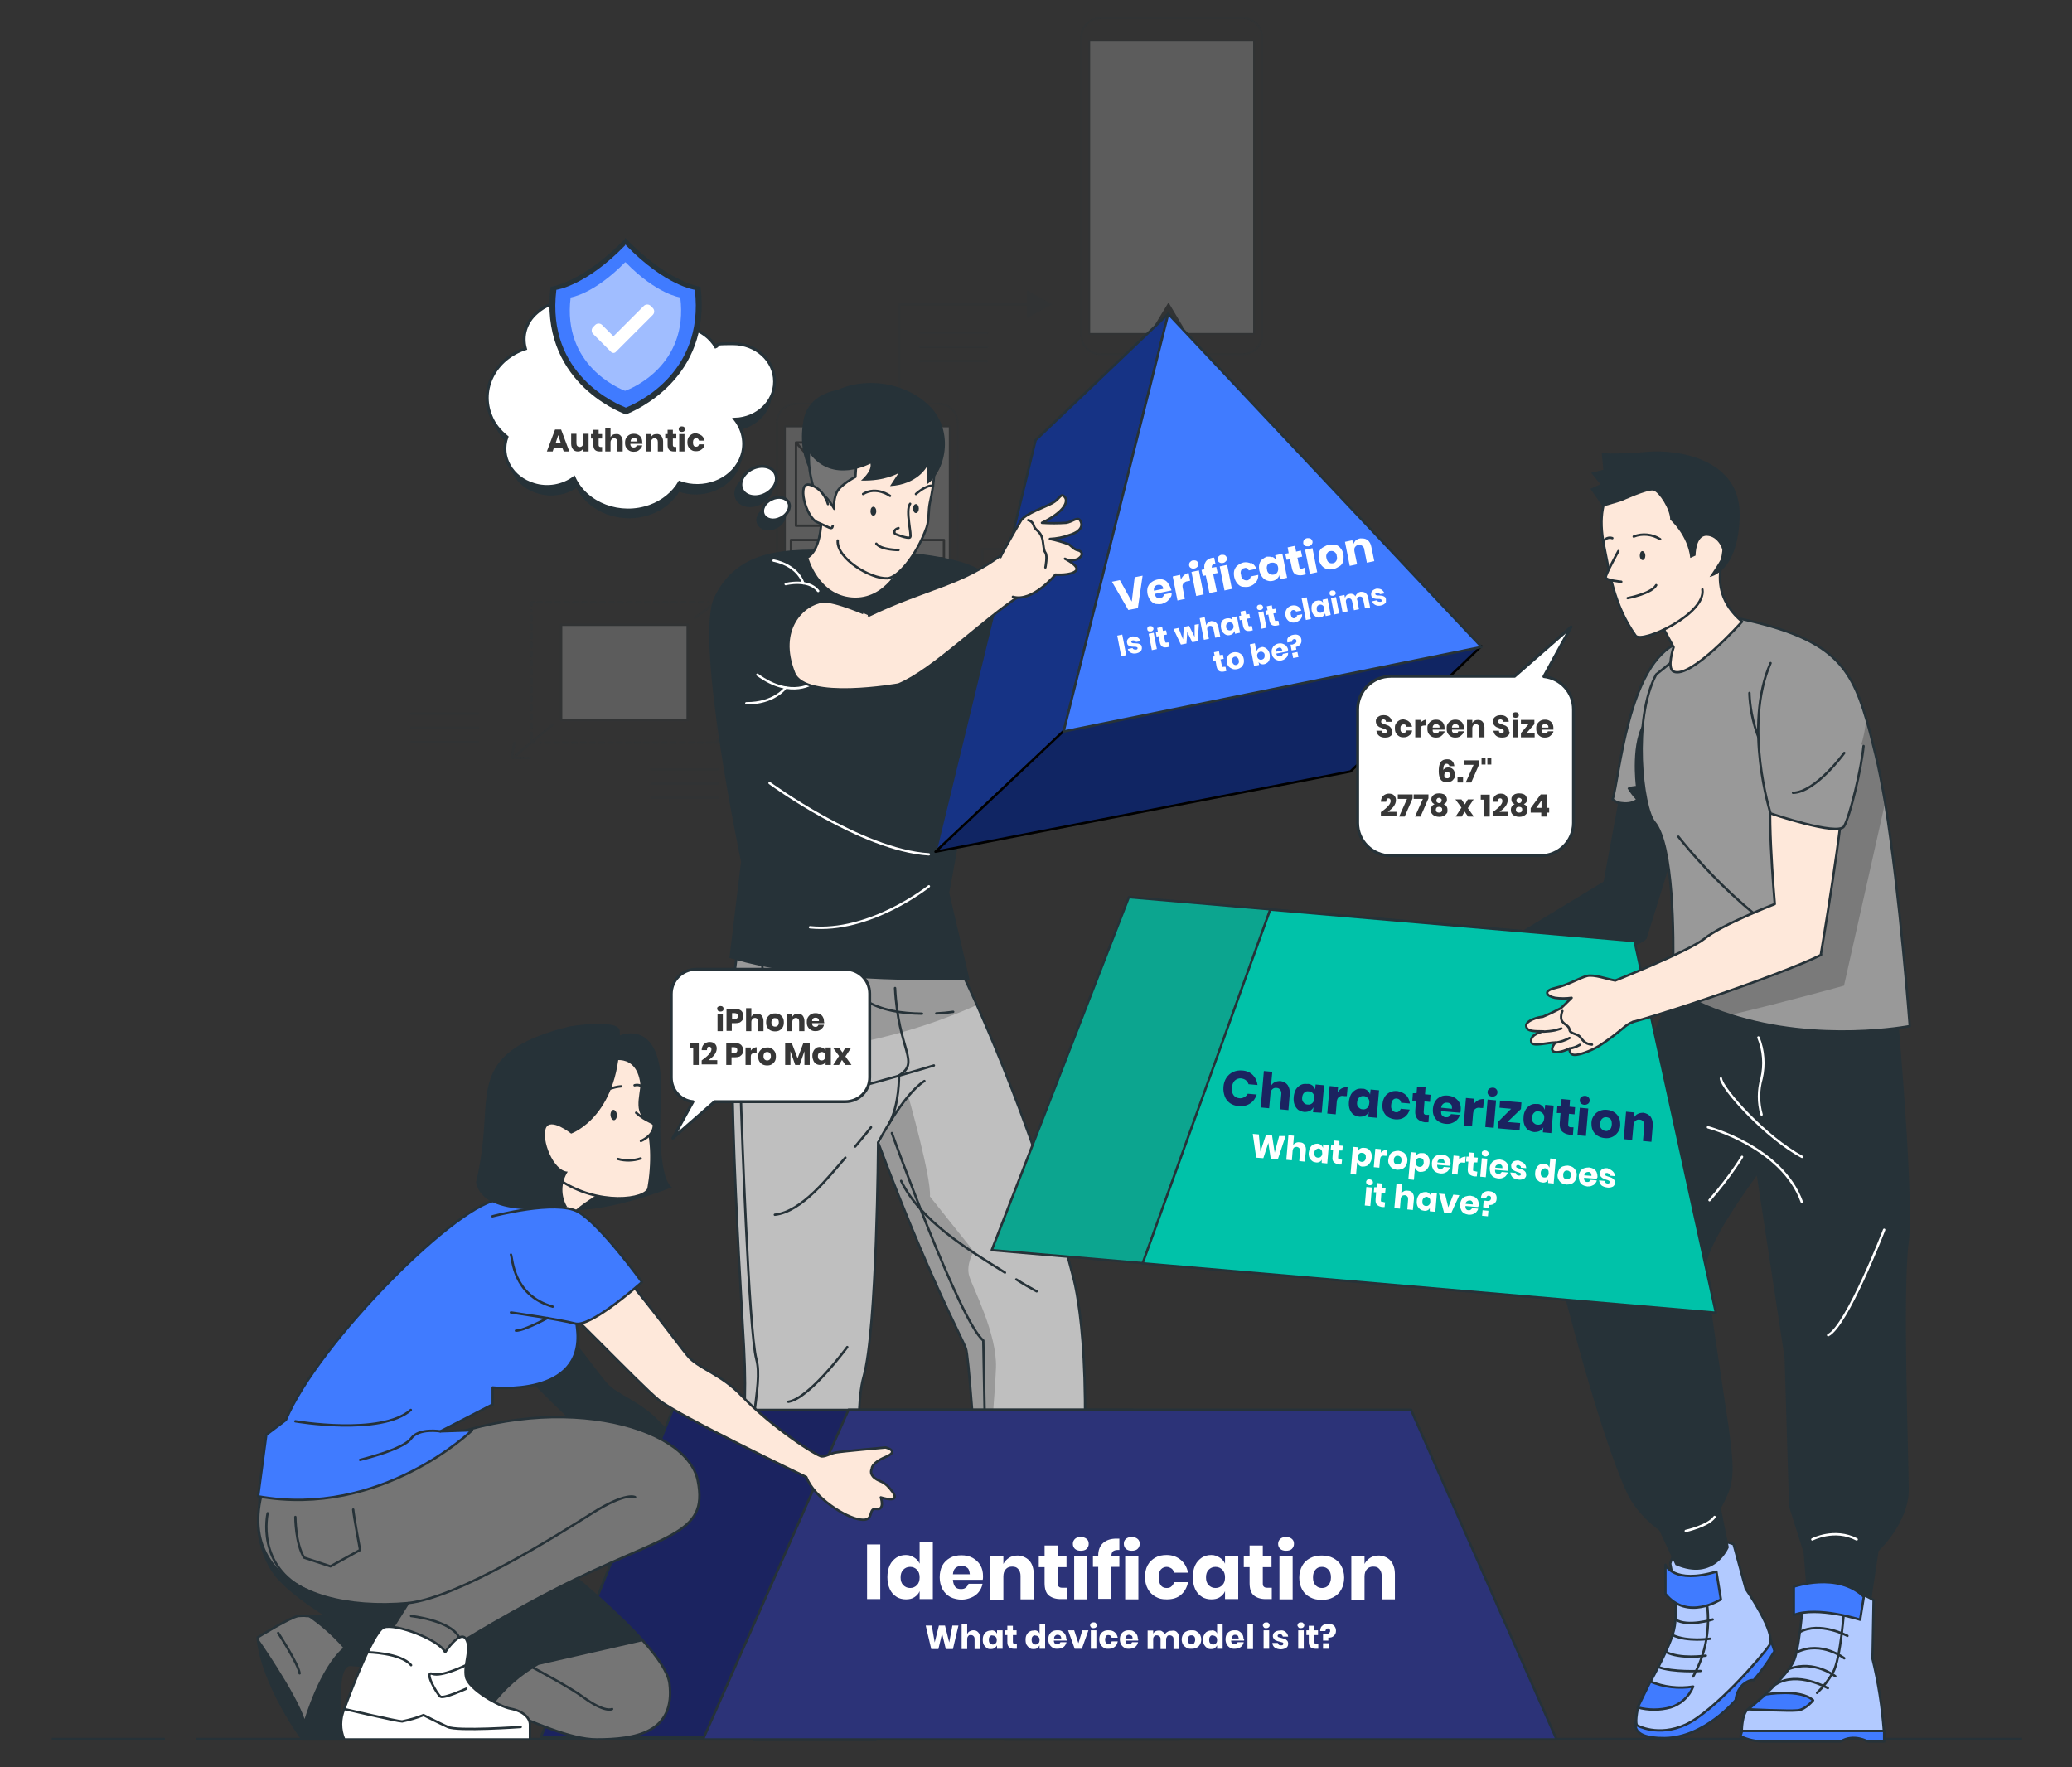<?xml version="1.0" encoding="UTF-8"?>
<svg id="Layer_1" data-name="Layer 1" xmlns="http://www.w3.org/2000/svg" width="784.3" height="668.9" xmlns:xlink="http://www.w3.org/1999/xlink" version="1.1" viewBox="0 0 784.3 668.9">
  <rect x="0" y="0" width="784.3" height="668.9" fill="#333333" stroke="none"/>
  <defs>
    <style>
      .cls-1 {
        fill: #163385;
      }

      .cls-1, .cls-2, .cls-3, .cls-4, .cls-5, .cls-6, .cls-7, .cls-8, .cls-9, .cls-10, .cls-11, .cls-12, .cls-13, .cls-14, .cls-15, .cls-16, .cls-17, .cls-18, .cls-19, .cls-20, .cls-21, .cls-22, .cls-23, .cls-24 {
        stroke: #263238;
      }

      .cls-1, .cls-25, .cls-4, .cls-26, .cls-5, .cls-6, .cls-7, .cls-9, .cls-10, .cls-11, .cls-14, .cls-15, .cls-16, .cls-17, .cls-18, .cls-19, .cls-20, .cls-21, .cls-22, .cls-23 {
        stroke-linecap: round;
        stroke-linejoin: round;
      }

      .cls-1, .cls-25, .cls-26, .cls-5, .cls-7, .cls-8, .cls-10, .cls-11, .cls-14, .cls-15, .cls-17, .cls-21, .cls-22, .cls-23 {
        stroke-width: .9px;
      }

      .cls-2, .cls-3, .cls-27, .cls-15, .cls-16, .cls-18, .cls-20, .cls-28 {
        fill: #fff;
      }

      .cls-2, .cls-8, .cls-13, .cls-24 {
        stroke-miterlimit: 10;
      }

      .cls-2, .cls-13, .cls-18 {
        stroke-width: 1.1px;
      }

      .cls-25 {
        fill: #102563;
        stroke: #000;
      }

      .cls-3, .cls-12 {
        stroke-miterlimit: 10;
        stroke-width: 1.1px;
      }

      .cls-4, .cls-29, .cls-26, .cls-6, .cls-8, .cls-9, .cls-17, .cls-19, .cls-24 {
        fill: none;
      }

      .cls-4, .cls-20 {
        stroke-width: .7px;
      }

      .cls-30, .cls-29, .cls-31, .cls-32, .cls-27, .cls-33, .cls-34, .cls-35, .cls-28, .cls-36, .cls-37 {
        stroke-width: 0px;
      }

      .cls-30, .cls-33, .cls-11 {
        fill: #407bff;
      }

      .cls-38 {
        clip-path: url(#clippath);
      }

      .cls-26 {
        stroke: #fff;
      }

      .cls-5 {
        fill: #2c3378;
      }

      .cls-6 {
        stroke-dasharray: 0 0 1.7 1.7;
      }

      .cls-6, .cls-9, .cls-16, .cls-19 {
        stroke-width: .9px;
      }

      .cls-7 {
        fill: #757575;
      }

      .cls-31 {
        fill: #373737;
      }

      .cls-32, .cls-12, .cls-13 {
        fill: #263238;
      }

      .cls-27 {
        opacity: .5;
      }

      .cls-27, .cls-33, .cls-37 {
        isolation: isolate;
      }

      .cls-9 {
        stroke-dasharray: 0 0 1.7 1.7;
      }

      .cls-33 {
        opacity: .4;
      }

      .cls-10, .cls-35 {
        fill: #1b2360;
      }

      .cls-39 {
        clip-path: url(#clippath-1);
      }

      .cls-40 {
        clip-path: url(#clippath-3);
      }

      .cls-41 {
        clip-path: url(#clippath-2);
      }

      .cls-34, .cls-14 {
        fill: #999;
      }

      .cls-42 {
        opacity: .2;
      }

      .cls-21 {
        fill: #fee8da;
      }

      .cls-22 {
        fill: #0ca58f;
      }

      .cls-36 {
        fill: #bfbfbf;
      }

      .cls-23 {
        fill: #00c2a9;
      }

      .cls-37 {
        fill: #000;
        opacity: .2;
      }

      .cls-24 {
        stroke-width: 1px;
      }
    </style>
    <clipPath id="clippath">
      <path class="cls-29" d="M358.8,356.9l6.2,13.1s25.6,52.8,41.2,113.3c.4,1.4,8.5,30.1,2,101.4l3.7,12.5-4,20.7s6.1,8.8,5.9,11.7c0,0-15,2.8-20.1,5.5-3.9,2.1-15.6,13.6-15.6,13.6-3.3-.7-3.6-14.1-3.6-14.1,0,0-6.9-119.1-8.9-124.2-2-5.1-14.2-27.3-33.2-77.9,0,0-.4,70.7-5.5,88.6-4.5,15.9.8,60.5.8,60.5l-3.1,49.6s10.7,11.1,2,14.1c0,0-5.8-11.1-22.3-13.7-8.4-1.3-18.8,13.6-18.8,13.6-3.7-1.2,1.5-19.9,1.5-19.9-11.7-88.3-3.1-72.3-5.4-115.4-1.5-27.7-9.3-146.2-.1-155.8l77.3,2.8h0Z"/>
    </clipPath>
    <clipPath id="clippath-1">
      <path class="cls-29" d="M656.2,584.5s-20.1-7.4-24,7.4c0,0,3.6,16.3,1.4,25.2-2.1,8.9-13,25.9-13.6,29.2-1.3,6.3-.3,6.8-.3,6.8,0,0,7.9,4.5,18.4-.3,10.6-4.9,28.9-25.8,31.7-30.1s-9-21.3-9-21.3l-4.6-16.9h0Z"/>
    </clipPath>
    <clipPath id="clippath-2">
      <path class="cls-29" d="M709.2,605.7s-8.6-6.1-26.3-4.9c0,0-1.3,21.2-3.7,27.4s-15.1,16.9-17.5,18.7-2.4,8.3-2.4,8.3h53.8c-.7-9.2-2.1-18.3-4.3-27.3l.4-22.2Z"/>
    </clipPath>
    <clipPath id="clippath-3">
      <path class="cls-29" d="M722.9,388.4s-34.3,6.7-68-4.2c-7.7-2.4-15-5.8-21.8-10.1,0,0,0-2.2.2-5.7.3-13.8.2-48.6-7.1-57.2-4.6-5.4-8.3-39,.7-55.9l27.4-22c37.9,7.4,45.9,17.4,52.2,39.1,1.2,4,2.2,8.3,3.4,13.1,1.3,5.2,2.5,11.6,3.7,18.5,5.6,34.6,9.3,84.4,9.3,84.4h0Z"/>
    </clipPath>
  </defs>
  <g id="freepik--Floor--inject-162">
    <path class="cls-24" d="M74.2,658.3h691.2M19.6,658.3h42.8"/>
  </g>
  <g id="freepik--Graphics--inject-2" class="cls-42">
    <path class="cls-19" d="M202.3,281.1h-1.1v-1"/>
    <path class="cls-6" d="M269.3,281.1h-64.8"/>
    <path class="cls-19" d="M271.5,280.1v1h-1.1"/>
    <path class="cls-9" d="M271.5,230.1v47.9"/>
    <path class="cls-19" d="M270.4,228h1.1v1.1"/>
    <path class="cls-6" d="M203.4,228h64.8"/>
    <path class="cls-19" d="M201.2,229.1v-1.1h1.1"/>
    <path class="cls-9" d="M201.2,279v-47.9"/>
    <path class="cls-16" d="M212.4,236.5h47.9v36.1h-47.9v-36.1Z"/>
    <path class="cls-19" d="M279.5,221.8l-16.4,12M195.1,286l14-11.6M275,220.6h5.6l-.4,5.2M200.6,287l-6.9-.2,1-5.6"/>
    <path class="cls-8" d="M404.5,211.8l-14.9-8.2v4.2h-17.8v8h17.8v4.1l14.9-8.1Z"/>
    <path class="cls-4" d="M301.6,152.8h53.4c4.2,0,7.5,3.2,7.5,7.2v112.9c0,4-3.4,7.2-7.5,7.2h-53.4c-4.2,0-7.5-3.2-7.5-7.2v-112.9c-.1-4,3.3-7.2,7.5-7.2Z"/>
    <path class="cls-20" d="M297.1,161.4h62.4v111h-62.4v-111Z"/>
    <path class="cls-16" d="M348,297.5l4.8-17.6c.5-1.9.8-3.8.8-5.8v-21.1c.1-.3.1-.6.1-.8-.1-2-1.9-3.4-4-3.3-1.1,0-2.1.4-2.9,1-.3-1.8-2-3.1-3.9-3.1s-2.6.6-3.3,1.6c-.3-1.8-2-3.1-3.9-3-1.3,0-2.6.6-3.4,1.6,0-2.8,0-16.2-.5-17.3-1.4-3.5-8.7-1.9-7.4,1.8v31c0-2.2-1.7-5-2.4-7.2s-1.1-4.1-2.4-5.9c-2.2-3-6.2-1.4-6,1.8.2,2.8,2.3,5,3.5,7.5,2.1,4.7.8,9.5,2.8,14.2,1.7,3,3.5,5.8,5.5,8.6,1.1,1.8,1.9,3.7,2.6,5.7l-1.9,10.3"/>
    <path class="cls-19" d="M328.4,218.9v5.8M335.2,230.1h5M314.7,230.1h4.9M321.5,224l1.9,2.9M332.9,227.2l2.7-3.2M299.4,204.4h57.9v6.9h-57.9v-6.9ZM301.3,167.5h27.8v31.5h-27.8v-31.5ZM301.3,167.5l27.8,31.5M300.6,259.8v-44.9h56.3v44.6"/>
    <path class="cls-4" d="M416.8,152.8h53.4c4.2,0,7.5,3.2,7.5,7.2v112.9c0,4-3.4,7.2-7.5,7.2h-53.4c-4.2,0-7.5-3.2-7.5-7.2v-112.9c0-4,3.4-7.2,7.5-7.2Z"/>
    <path class="cls-20" d="M412.3,161.4h62.4v111h-62.4v-111Z"/>
    <path class="cls-19" d="M415.6,166.7h56.4v58.7h-56.4v-58.7ZM415.6,230.8h56.4M415.6,235.2h56.4M415.6,239.5h56.4M415.6,243.9h56.4M415.6,248.2h56.4M415.6,252.6h56.4M415.6,256.9h56.4M415.6,225.4l56.4-58.7"/>
    <path class="cls-4" d="M416.8,6.8h53.4c4.2,0,7.5,3.2,7.5,7.2v112.9c0,4-3.4,7.2-7.5,7.2h-53.4c-4.2,0-7.5-3.2-7.5-7.2V13.9c0-3.9,3.4-7.1,7.5-7.1Z"/>
    <path class="cls-20" d="M412.3,15.4h62.4v111h-62.4V15.4Z"/>
    <path class="cls-19" d="M340.3,149v-33.8h50"/>
    <path class="cls-32" d="M388.7,120.4l9.6-5.2-9.6-5.3v10.5Z"/>
    <path class="cls-19" d="M442.3,148.1v-26"/>
    <path class="cls-32" d="M447.8,123.7l-5.5-9.2-5.6,9.2h11.1Z"/>
    <path class="cls-19" d="M416.5,291.6h25.2M416.5,297h25.2M416.5,302.4h25.2M355.3,291.6h25.2M355.3,297h25.2M355.3,302.4h25.2M348.3,125.9h25.3M348.3,131.3h25.3M348.3,136.7h25.3M155.7,270.1h25.2M155.7,275.5h25.2M155.7,280.9h25.2M246.6,291.2h25.2M246.6,296.6h25.2M246.6,302h25.2"/>
  </g>
  <g id="freepik--character-2--inject-22">
    <path class="cls-32" d="M285.1,659s-2.6-10.1.4-13.8c5.5-6.7-.7-12.4,4.9-14.7l2.3,2.7c.4-2.7-.8-11.1,9.5-12.2,12.5-1.3,12.7,7.7,13.4,10.8l-.2-4.2c5.3,0,2.6,5.3,10.6,14,4.3,4.7,6.4,11,5.8,17.4h-46.7,0ZM380.3,659c-5-2.2-.4-21.2-.4-21.2,0,0-6.8-4.5,0-9.3,5.3,4.5,12.7,5.7,19.2,3.1,0,0,1.3-12.7,9.3-11,0,0,2,8,6.7,12.6,12.6,12.4,28.9,13.9,31.6,19.8.8,1.8-.2,5.9-.2,5.9h-66.2Z"/>
    <path class="cls-36" d="M358.8,356.9l6.2,13.1s25.6,52.8,41.2,113.3c.4,1.4,8.5,30.1,2,101.4l3.7,12.5-4,20.7s6.1,8.8,5.9,11.7c0,0-15,2.8-20.1,5.5-3.9,2.1-15.6,13.6-15.6,13.6-3.3-.7-3.6-14.1-3.6-14.1,0,0-6.9-119.1-8.9-124.2-2-5.1-14.2-27.3-33.2-77.9,0,0-.4,70.7-5.5,88.6-4.5,15.9.8,60.5.8,60.5l-3.1,49.6s10.7,11.1,2,14.1c0,0-5.8-11.1-22.3-13.7-8.4-1.3-18.8,13.6-18.8,13.6-3.7-1.2,1.5-19.9,1.5-19.9-11.7-88.3-3.1-72.3-5.4-115.4-1.5-27.7-9.3-146.2-.1-155.8l77.3,2.8h0Z"/>
    <g class="cls-38">
      <path class="cls-37" d="M277.2,397.7c41.3,3.2,77.1-10.3,92.6-17.3-3-6.6-4.8-10.4-4.8-10.4l-6.2-13.1-77.3-2.8c-3.2,3.4-4.3,21.1-4.3,43.6h0ZM332.8,433.4c18.8,50,30.9,71.9,32.9,77,1.1,3,3.9,43.4,6.1,77.3,2.5-30.9,5-63.5,5.2-69.9.5-12.7-8.7-30.2-10.1-34.7s1.7-9.4,1.7-9.4l-16.6-20.8c.6-7.1-8.2-38-8.2-38-5.2,5-9.8,15.5-11,18.5Z"/>
    </g>
    <path class="cls-17" d="M358.8,356.9l6.2,13.1s25.6,52.8,41.2,113.3c.4,1.4,8.5,30.1,2,101.4l3.7,12.5-4,20.7s6.1,8.8,5.9,11.7c0,0-15,2.8-20.1,5.5-3.9,2.1-15.6,13.6-15.6,13.6-3.3-.7-3.6-14.1-3.6-14.1,0,0-6.9-119.1-8.9-124.2-2-5.1-14.2-27.3-33.2-77.9,0,0-.4,70.7-5.5,88.6-4.5,15.9.8,60.5.8,60.5l-3.1,49.6s10.7,11.1,2,14.1c0,0-5.8-11.1-22.3-13.7-8.4-1.3-18.8,13.6-18.8,13.6-3.7-1.2,1.5-19.9,1.5-19.9-11.7-88.3-3.1-72.3-5.4-115.4-1.5-27.7-9.3-146.2-.1-155.8l77.3,2.8h0Z"/>
    <path class="cls-17" d="M332.4,432.5s9.4-18.2,17.5-23.3M353.5,403.3s-28.7,8.7-38.6,10.4"/>
    <path class="cls-17" d="M338.8,374c1.2,23.9,9.7,27.9,1.5,33.1,0,0,.2,11.2-3.8,18.3M288.5,364.9s3.4,36.7-7.9,43.6"/>
    <path class="cls-17" d="M280.6,376.7s-.8,24.4,0,44.1c0,0,2.8,83.2,5.7,93.7,2.8,10.4-4.4,26.3-3.7,71.4M307.7,621.3c-2.7-.6-5.5-.2-7.9,1.1M324.7,631.2c-3.5-3.4-7.7-6.3-12.1-8.3M320,438.2c-6.3,7.1-16.4,20.5-26.7,21.6M329.7,426.7c-1.9,2.5-4,4.9-6,7.3M320.7,509.9s-14.4,19.6-22.3,20.7M337.6,428.9s25.7,71.4,34.6,78.5c0,0,1,52.5,1.3,70.9.3,18.3,4.5,42.7,4.5,42.7M405.4,620.5s-9.9,3.4-14.7,5.6c-3,1.4-5.3,3.9-6.5,7"/>
    <path class="cls-17" d="M380.4,481.7c-13.8-8.6-31.9-19.4-39.3-34.7M392.4,488.8c-2.6-1.4-5.2-2.9-7.7-4.5M349,383.7c-7.4-.1-15.5-1.1-21.8-5.3M360.8,383c-2.1.3-4.2.5-6.4.6"/>
    <path class="cls-32" d="M374.5,218.9c-5.7-8.6-34.5-10.7-53-10.7s-41-3.1-51.1,17.8c-7.7,15.9,10.1,100.2,10.1,100.2l-4.4,36.4c33.5,10.5,90.9,8.2,90.9,8.2l-7.7-32.9c.1-.1,20.9-110.4,15.2-119h0Z"/>
    <path class="cls-21" d="M310.6,187s2.5,19.8-5.1,24.1c0,0,3.8,14.5,17,15.5s19.1-13.3,19.1-13.3l-31-26.3Z"/>
    <path class="cls-32" d="M333.2,147.7s-26.2-5.3-29.1,11.6c-2.9,16.9,6.7,24,6.7,24l22.4-35.6h0Z"/>
    <path class="cls-21" d="M310.8,192.6c-3-8.4-3.5-17.5-1.3-26.1,2.6-10.8,15.5-25.7,35-12.2,10.1,7,10.7,22.1,7.5,35.9-.7,3.3-.2,6.5-1.3,9.6-3.9,10.7-10.9,18.9-14.8,19.1-6.4.3-19.3-7.5-18.8-14.3"/>
    <path class="cls-17" d="M336.9,187.7s-5.2-3.8-10.2-.7M346.7,187s3.9-3.6,6.5-3.1"/>
    <path class="cls-32" d="M329.5,193.5c0,1,.5,1.7,1.1,1.7s1.1-.8,1.1-1.7-.5-1.7-1.1-1.7-1.1.7-1.1,1.7Z"/>
    <ellipse class="cls-32" cx="346.7" cy="192.5" rx="1.1" ry="1.7"/>
    <path class="cls-17" d="M344.5,190.7c-1.9,2.5.8,12,0,12.7s-5.7-1.3-5.7-1.3c0,0-1.1-1.5,1.3-2.2M340.1,208.2s-6.6,0-8.4-2.4"/>
    <path class="cls-7" d="M324.3,172.5l-.5,8s-5.7,2.9-7.1,5.9c-.8,1.9-1.2,4.1-.9,6.2,0,0-3.4-6-5.3-5.5-.7.2-.7,2.7-.7,2.7,0,0-7.7-17.2-.7-26.4s15.2,9.1,15.2,9.1Z"/>
    <path class="cls-21" d="M313.4,190.8s-1.5-5.8-6.8-7.3c-5.2-1.5-1.6,12.4,2.8,14.2s5.5,3.1,5.8,1.4"/>
    <path class="cls-32" d="M306.4,171.5c-.4-.6-2.3-15.5,7.5-22.1,9.8-6.7,26.4-6,36.9,3.3,10.6,9.2,7.6,25.3,0,30.7v-6.7s-3.5,6.7-13.9,7.3l3.2-4.9s-5.1,3.1-14.2,2.8c0,0,4.2-3.4,3.6-6.4,0-.1-14.3,8-23.1-4h0Z"/>
    <path class="cls-15" d="M324.3,245.6c-.2,6.9,2.6,8.1,7.4,9.8"/>
    <path class="cls-26" d="M309.7,223.7c-3.8-4.8-12.3-2.6-12.3-2.6"/>
    <path class="cls-26" d="M292.8,212.2s8.7,1.3,11.3,8.6M308.2,258.3s-8.5,6.6-21.5-2.9"/>
    <path class="cls-26" d="M297.4,260.3s-4.3,6-14.9,5.9M351.6,335.5s-22.3,17.8-45,15.5M291.3,296.4s34.6,25.4,60.3,27"/>
  </g>
  <path class="cls-1" d="M442.2,118.8l-50.2,47.8-37.9,155.8,48.5-45.5,39.6-158.1Z"/>
  <path class="cls-25" d="M354.1,322.4l157.1-30.4,49.5-47.4-157.9,31.9-48.7,45.9Z"/>
  <path class="cls-11" d="M402.6,276.9l39.6-158.1,118.6,126.1-158.2,32Z"/>
  <path class="cls-28" d="M423.9,219.6l4.5,8.1,1.1-9.2,3-.6-1.8,12.3-3.6.7-6.2-10.7,3-.6h0ZM443.4,223.5l-6.3,1.3c.2.7.4,1.2.8,1.4s.8.3,1.3.2c.4,0,.8-.3,1-.5.2-.3.4-.6.4-.9l2.9-.6c0,.7,0,1.3-.5,1.8-.3.6-.8,1.1-1.3,1.5-.6.4-1.3.7-1.9.9-.9.2-1.8,0-2.4,0-.8-.2-1.4-.7-1.9-1.3-.5-.6-.9-1.5-1.1-2.3-.2-1-.2-1.8,0-2.6.3-.8.7-1.5,1.3-1.9.6-.5,1.4-.9,2.2-1.1.9-.2,1.8-.2,2.4,0,.8.2,1.4.7,1.8,1.3s.9,1.4,1,2.1c.3.2.3.5.3.8h0ZM439.7,221.6c-.4-.2-.8-.3-1.4-.2-.5,0-.9.3-1.2.7-.3.4-.4.9-.3,1.5l3.5-.7c0-.7-.3-1.1-.7-1.3ZM448.2,217.7c.5-.4,1.1-.7,1.7-.9l.6,3-.8.2c-.8,0-1.3.4-1.7.8-.4.4-.5,1-.3,1.8l.8,4.1-2.8.6-1.8-9.1,2.8-.6.3,1.8c.3-.7.7-1.3,1.2-1.7h0ZM459.9,213.4c-.5,0-.8.3-1,.5s-.2.6-.2,1l1.7-.3.5,2.3-1.7.3,1.4,6.7-2.8.6-1.4-6.7-1.1.2-.5-2.3,1.1-.2h0c-.2-1.3,0-2.1.5-2.9.5-.8,1.5-1.3,2.6-1.5.3,0,.5,0,.6,0l.5,2.4h-.2ZM461.2,210.7c.3-.3.6-.6,1.2-.7.5,0,1,0,1.3.2s.6.6.7,1,0,.8-.3,1.2c-.3.3-.6.6-1.2.7s-1,0-1.3-.2c-.4-.2-.6-.5-.7-1,0-.4,0-.8.3-1.2ZM464.5,213.8l1.8,9.1-2.8.6-1.8-9.1,2.8-.6ZM473.6,213c.9.5,1.6,1.3,2,2.3l-2.9.6c-.2-.4-.4-.7-.7-.8-.3-.2-.7-.2-1.1,0-.5,0-.9.4-1.1.8-.2.5-.3,1.1,0,1.8,0,.8.4,1.3.8,1.6s.9.4,1.4.4c.4,0,.8-.3,1-.5.2-.3.4-.6.4-1l2.9-.6c0,1.2-.3,2.1-1,2.9s-1.6,1.3-2.7,1.6c-.9.2-1.8,0-2.4,0-.8-.2-1.4-.7-1.9-1.3-.5-.6-.9-1.5-1.1-2.3-.2-1-.2-1.8,0-2.6.3-.8.7-1.5,1.3-1.9.6-.5,1.4-.9,2.2-1.1,1-.2,2,0,2.9.4h0ZM481.6,210.8c.6.2,1,.6,1.4,1.1l-.3-1.7,2.7-.6,1.8,9.1-2.7.6-.3-1.7c0,.6-.4,1.1-.9,1.5-.4.4-1,.7-1.7.8-.8.2-1.5,0-2.1-.2s-1.3-.7-1.8-1.4-.8-1.5-1-2.3c-.2-1-.2-1.8,0-2.5.2-.8.6-1.4,1.1-1.8s1.2-.8,1.8-1c.8,0,1.5,0,1.9.2h0ZM479.8,213.8c-.3.5-.4,1.1-.2,1.8,0,.7.4,1.2.9,1.6.5.3,1,.4,1.6.3.6,0,1.1-.4,1.4-.9s.4-1.1.3-1.8-.4-1.2-.9-1.5-1-.4-1.6-.3c-.7,0-1.2.4-1.5.8h0ZM493.8,215l.5,2.4-1.3.3c-1.1.2-1.9,0-2.6-.3s-1.2-1.3-1.4-2.4l-.7-3.3-1.3.2-.5-2.3,1.3-.2-.4-2.2,2.8-.6.4,2.2,1.8-.4.5,2.3-1.8.4.7,3.4c0,.4.2.6.4.7s.4,0,.8,0l.8-.3h0ZM493.6,204.4c.3-.3.6-.6,1.2-.7.5,0,1,0,1.3.2s.6.6.7,1,0,.8-.3,1.2c-.3.3-.6.6-1.2.7-.5,0-1,0-1.3-.2-.4-.2-.6-.5-.7-1,0-.4,0-.8.3-1.2ZM496.8,207.5l1.8,9.1-2.8.6-1.8-9.1,2.8-.6ZM505.5,206.2c.8.2,1.5.7,1.9,1.3.6.6.9,1.4,1.1,2.3s0,1.8,0,2.6c-.3.8-.7,1.5-1.4,1.9s-1.4.9-2.3,1.1c-.9.2-1.8.2-2.5,0-.8-.2-1.5-.7-2-1.3s-.9-1.4-1.1-2.3,0-1.8,0-2.6c.3-.8.7-1.5,1.4-1.9s1.5-.9,2.3-1.1c1.1,0,1.8,0,2.6,0ZM502.3,209.5c-.3.5-.4,1.1-.2,1.8s.4,1.3.9,1.6c.4.3.9.4,1.5.3.5,0,1-.4,1.3-.9s.4-1.1.2-1.8c0-.7-.4-1.3-.9-1.6-.4-.3-.9-.4-1.5-.3-.6,0-1,.4-1.3.9ZM517.6,204.4c.8.6,1.3,1.5,1.5,2.7l1.1,5.3-2.8.6-1-5c0-.6-.4-1.1-.8-1.4-.4-.3-.9-.4-1.4-.3-.6,0-1,.4-1.3.8-.3.4-.3,1-.2,1.7l1,4.8-2.8.6-1.8-9.1,2.8-.6.3,1.7c.2-.6.5-1.1.9-1.6.5-.4,1.1-.7,1.8-.8,1.1,0,1.9,0,2.7.6h0ZM424.8,240.2l1.5,7.8-1.9.4-1.5-7.8,1.9-.4ZM430.6,241.3c.5.3.9.8,1.2,1.4l-1.8.3c-.1-.2-.3-.4-.5-.5s-.5-.1-.7-.1-.4.1-.5.2-.1.3-.1.4c0,.2.2.3.4.4s.6.1,1,.1.9.1,1.2.1c.3.1.6.2.9.4s.5.5.5,1c.1.4,0,.7-.1,1s-.4.6-.7.8c-.3.2-.7.4-1.2.5-.8.2-1.5.1-2.1-.2s-1-.7-1.2-1.4l1.8-.4c.1.3.2.4.5.5.2.1.5.1.8.1s.4-.1.5-.2c.1-.1.1-.3.1-.4,0-.2-.2-.3-.4-.4s-.6-.1-1-.1-.9,0-1.2-.1c-.3-.1-.6-.2-.9-.4s-.4-.5-.5-1c-.1-.6,0-1,.4-1.5.4-.4.9-.7,1.7-.9.7,0,1.4.1,1.9.4h0ZM434.4,237.4c.2-.2.4-.4.8-.4s.6,0,.9.1c.2.1.4.4.5.7s0,.5-.2.8c-.2.2-.4.4-.8.4-.3.1-.6,0-.9-.1-.2-.1-.4-.4-.4-.6-.1-.4,0-.6.1-.9ZM436.7,239.5l1.2,6.2-1.9.4-1.2-6.2,1.9-.4ZM442.4,243.2l.3,1.6-.9.2c-.7.1-1.3.1-1.8-.2s-.8-.8-1-1.7l-.4-2.3-.8.2-.3-1.6.8-.2-.3-1.5,1.9-.4.3,1.5,1.2-.2.3,1.6-1.2.2.5,2.3c0,.2.1.4.2.5s.3.1.5,0h.7,0ZM453.8,236.2l-.4,6.5-2.1.4-1.9-3.9-.3,4.4-2.1.4-2.8-5.9,1.9-.4,1.7,4.3.3-4.7,2-.4,2.1,4.2v-4.6c-.1,0,1.6-.3,1.6-.3h0ZM460.2,235.6c.5.4.8,1,1,1.8l.7,3.6-1.9.4-.7-3.4c-.1-.4-.3-.7-.5-.9-.3-.2-.6-.2-.9-.2-.4.1-.7.3-.8.5-.2.3-.2.7-.1,1.1l.6,3.3-1.9.4-1.6-8.2,1.9-.4.6,3.1c.1-.4.3-.7.6-1,.3-.3.7-.5,1.2-.6.7,0,1.3.1,1.8.5h0ZM465.6,234.1c.4.1.7.4.9.7l-.2-1.1,1.9-.4,1.2,6.2-1.9.4-.2-1.1c-.1.4-.3.7-.6,1-.3.3-.7.5-1.2.6s-1,.1-1.4-.1c-.5-.2-.8-.5-1.2-.9-.3-.4-.6-1-.7-1.6s-.1-1.2,0-1.8.4-.9.7-1.3c.4-.3.8-.5,1.3-.6.6-.1,1-.1,1.4,0h0ZM464.3,236.2c-.2.3-.2.7-.2,1.2.1.5.3.8.6,1,.3.2.7.3,1.1.2s.7-.3.9-.6c.2-.3.3-.7.2-1.2-.1-.5-.3-.8-.6-1-.3-.2-.7-.3-1.1-.2s-.7.3-.9.6ZM473.9,237l.3,1.6-.9.2c-.7.1-1.3.1-1.8-.2s-.8-.8-1-1.7l-.4-2.3-.8.2-.3-1.6.8-.2-.3-1.5,1.9-.4.3,1.5,1.2-.2.3,1.6-1.2.2.5,2.3c0,.2.1.4.2.5s.3.1.5,0h.7,0ZM475.9,229.3c.2-.2.4-.4.8-.4.3-.1.6,0,.9.1.2.1.4.4.5.7s0,.5-.2.8c-.2.2-.4.4-.8.4-.3.1-.6,0-.9-.1-.2-.1-.4-.4-.4-.6-.1-.4,0-.7.1-.9ZM478.2,231.4l1.2,6.2-1.9.4-1.2-6.2,1.9-.4ZM483.9,235l.3,1.6-.9.2c-.7.1-1.3.1-1.8-.2s-.8-.8-1-1.7l-.4-2.3-.8.2-.3-1.6.8-.2-.3-1.5,1.9-.4.3,1.5,1.2-.2.3,1.6-1.2.2.5,2.3c0,.2.1.4.2.5s.3.1.5,0h.7,0ZM491.2,229.5c.6.3,1.1.9,1.4,1.6l-2,.4c-.1-.3-.3-.4-.5-.5s-.5-.1-.7-.1c-.3.1-.6.2-.7.6-.2.3-.2.7-.1,1.2s.3.9.5,1.1c.3.2.6.3.9.2s.5-.2.7-.4.2-.4.2-.7l2-.4c0,.8-.2,1.5-.7,2s-1.1.9-1.9,1.1c-.6.1-1.2.1-1.7-.1s-1-.5-1.3-.9c-.4-.4-.6-1-.7-1.6-.1-.7-.1-1.2.1-1.8.2-.5.5-1,.9-1.3s.9-.6,1.5-.7c.7-.1,1.4-.1,2.1.3h0ZM494.6,226.1l1.6,8.2-1.9.4-1.6-8.2,1.9-.4ZM499.9,227.4c.4.1.7.4.9.7l-.2-1.1,1.9-.4,1.2,6.2-1.9.4-.2-1.1c-.1.4-.3.7-.6,1s-.7.5-1.2.6-1,.1-1.4-.1c-.5-.2-.8-.5-1.2-.9-.3-.4-.6-1-.7-1.6s-.1-1.2,0-1.8c.1-.5.4-1,.7-1.3s.8-.6,1.3-.6c.6-.2,1-.1,1.4,0h0ZM498.6,229.5c-.2.3-.2.7-.2,1.2.1.5.3.8.6,1,.3.2.7.3,1.1.2s.7-.3.9-.6c.2-.3.3-.7.2-1.2-.1-.5-.3-.8-.6-1s-.7-.3-1.1-.2-.7.3-.9.6ZM503.4,223.9c.2-.2.4-.4.8-.4s.6,0,.9.1c.2.1.4.4.5.7s0,.5-.2.8c-.2.2-.4.4-.8.4s-.6,0-.9-.1c-.2-.1-.4-.4-.4-.6-.1-.4,0-.6.1-.9ZM505.7,226l1.2,6.2-1.9.4-1.2-6.2,1.9-.4ZM516.9,224.5c.5.4.9,1,1,1.8l.7,3.6-1.9.4-.7-3.4c0-.4-.2-.7-.5-.9s-.6-.2-.9-.2c-.4.1-.7.2-.8.5-.2.3-.2.6,0,1l.6,3.3-1.9.4-.7-3.4c-.1-.4-.2-.7-.5-.9-.2-.2-.6-.2-.9-.2-.4.1-.7.2-.8.5-.2.3-.2.6-.1,1.1l.6,3.3-1.9.4-1.2-6.2,1.9-.4.2,1.1c.1-.4.3-.7.6-1,.3-.3.7-.4,1.1-.5.5-.1.9-.1,1.3.1.4.1.7.4,1,.8,0-.4.4-.8.7-1.1s.7-.5,1.2-.6c.8,0,1.5.1,2,.5h0ZM522.9,223.2c.5.3.9.8,1.2,1.4l-1.8.3c0-.2-.3-.4-.5-.5s-.5-.1-.7-.1-.4.1-.5.2c0,.1,0,.3,0,.4,0,.2.2.3.4.4.2.1.6.1,1,.1s.9.1,1.2.1c.3.1.6.2.9.4.3.2.5.5.5,1,0,.4,0,.7,0,1s-.4.6-.7.8-.7.4-1.2.5c-.8.2-1.5.1-2.1-.2s-1-.7-1.2-1.4l1.8-.4c0,.3.2.4.5.5.2.1.5.1.8.1s.4-.1.5-.2c0-.1,0-.3,0-.4,0-.2-.2-.3-.4-.4-.2-.1-.6-.1-1-.1s-.9,0-1.2-.1-.6-.2-.9-.4-.4-.5-.5-1c0-.6,0-1,.4-1.5.4-.4.9-.7,1.7-.9.7,0,1.4.1,1.9.4h0ZM463.9,252.4l.3,1.6-.9.2c-.7.1-1.3.1-1.8-.2s-.8-.8-1-1.7l-.4-2.3-.8.2-.3-1.6.8-.2-.3-1.5,1.9-.4.3,1.5,1.2-.2.3,1.6-1.2.2.5,2.3c0,.2.1.4.2.5s.3.1.5,0h.7,0ZM468.7,247c.5.2,1,.5,1.4.9s.6,1,.7,1.6.1,1.2-.1,1.8c-.2.5-.5,1-.9,1.3s-1,.6-1.6.7-1.2.1-1.7-.1-1-.5-1.4-.9-.6-1-.7-1.6-.1-1.2.1-1.8c.2-.5.5-1,.9-1.3s1-.6,1.6-.7c.6-.1,1.2,0,1.7.1ZM466.5,249.2c-.2.3-.2.7-.1,1.2s.3.8.6,1.1c.3.2.6.3,1,.2s.6-.3.8-.6c.2-.3.2-.7.1-1.2s-.3-.8-.6-1.1c-.3-.2-.6-.3-1-.2s-.6.3-.8.6ZM478.7,245.1c.5.2.8.5,1.2.9.3.4.6,1,.7,1.6s.1,1.2,0,1.8c-.1.5-.4,1-.7,1.3-.4.3-.8.6-1.3.7-.5.1-.9.1-1.3-.1-.4-.1-.7-.4-.9-.7l.2,1.1-1.9.4-1.6-8.2,1.9-.4.6,3.1c.1-.4.3-.7.6-1,.3-.3.7-.5,1.2-.6.4-.2.8-.1,1.3.1h0ZM476.1,247.3c-.2.3-.3.7-.2,1.2.1.5.3.8.6,1,.3.2.7.3,1.1.2s.7-.3.9-.6c.2-.3.2-.7.2-1.2s-.3-.8-.6-1c-.3-.2-.7-.3-1.1-.2s-.7.3-.9.6ZM487.4,246.6l-4.3.8c.1.5.3.8.6.9.3.2.5.2.9.1.3-.1.5-.2.7-.3.2-.2.2-.4.3-.6l2-.4c0,.5-.1.9-.3,1.3-.2.4-.5.7-.9,1s-.8.5-1.3.6c-.6.1-1.2.1-1.7-.1s-1-.5-1.3-.9c-.4-.4-.6-1-.7-1.6s-.1-1.2.1-1.8c.2-.5.5-1,.9-1.3s.9-.6,1.5-.7c.6-.1,1.2-.1,1.7.1s.9.4,1.3.8c.3.4.6.9.7,1.5-.2.2-.2.4-.2.6h0ZM484.9,245.3c-.3-.2-.6-.2-.9-.1-.3.1-.6.2-.8.5-.2.3-.3.6-.2,1l2.4-.5c-.1-.4-.3-.7-.5-.9ZM491.6,240.5c.5.3.9.8,1,1.6.1.7,0,1.3-.4,1.8s-.9.8-1.7,1l.2,1-1.8.3-.4-2.2h.7c.5-.2.9-.4,1.2-.6.3-.2.4-.5.3-.9,0-.3-.2-.4-.3-.5-.2-.1-.4-.1-.6-.1-.3.1-.5.2-.6.4s-.2.4-.1.6l-1.8.3c-.1-.4-.1-.9,0-1.3s.4-.8.8-1c.4-.3.8-.5,1.4-.6.9-.2,1.6-.1,2.1.2h0ZM491.1,246.8l.4,1.9-2,.4-.4-1.9,2-.4ZM450.4,212.8c.3-.3.6-.6,1.2-.7.5,0,1,0,1.3.2s.6.6.7,1,0,.8-.3,1.2c-.3.3-.6.6-1.2.7s-1,0-1.3-.2c-.4-.2-.6-.5-.7-1,0-.4,0-.8.3-1.2ZM453.8,215.9l1.8,9.1-2.8.6-1.8-9.1,2.8-.6Z"/>
  <path class="cls-21" d="M311.4,227.7c-7.2.9-17.5,10.3-10.8,27.1,4.3,10.6,39.5,4.3,39.5,4.3,13-5.4,32.1-24.7,46.1-33.7,0,0-3-18.5-6.4-15.9-15.8,12.1-28.8,12.9-50.9,23.5.1,0-12.9-5.8-17.5-5.3h0Z"/>
  <path class="cls-21" d="M378.7,210.9c.3-1,6.2-11.3,7.8-13.9,1.7-2.6,9-5,11.9-6.6s3.1-4,4.6-2.3,0,5.6-8.6,9.8c3,.2,6.1.2,9.1,0,2.3-.3,4.3-2.4,5.3-1s1.2,4-3.9,5.6c-2.4.9-5,1.4-7.5,1.5,2.5.5,4.9,1.2,7.3,2.1.8.6,2,2,3.3,2.2,1.2.2,2.5,1.5.3,3.1-1.6.9-3.6.9-5.2.1,0,0,5.9,2.9,4.1,4.6-1.8,1.8-7.7,1.4-7.7,1.4,0,0-8.7,10.6-16.1,8.4"/>
  <path class="cls-17" d="M389.2,196.9c1,.2,1.8,1,2.1,2,.5,1.8,2,1.9,2.9,4,.9,2,.6,5.2,1.5,6.3s0,5.6,0,5.6"/>
  <g id="freepik--character-1--inject-22">
    <path class="cls-32" d="M162.4,474.9c6.3-3.5,13.6-4.4,20.6-2.6,11.9,3,42.8,47.1,47,51.5s12.3,6.5,19.7,14.3c11.7,12.2,28.7,23,30.4,23s3.1-1.1,5.3-1.5c2.1-.4,18.8-1.9,18.8-1.9,0,0,5.6,1.2,0,3.6-5.6,2.4-5.2,4.5-5.2,4.5,0,0-1.1,1.8,1.1,3.5s3.6.8,6.8,5.3c3.2,4.5-4.5,2-4.5,2,0,0,1.7,4.9-1.7,4.4s-.4,4.8-6,4c-5.6-.7-17.5-8.2-20.5-16.1,0,0-48.7-23.3-56-29.3s-37.9-38.2-40-38.6"/>
    <path class="cls-10" d="M478.8,657.4H204.8l49.8-123.7h174.4l49.8,123.7Z"/>
    <path class="cls-5" d="M589.2,658.4h-323.1l55.1-124.8h212.9l55.1,124.8h0Z"/>
    <path class="cls-7" d="M225.8,658.4c-9.8,0-23.5-6.3-39.2-12.9-16.4-6.9-35-14.2-53.9-15.3-7.1-.4-2.8,28.2-2.8,28.2h-15.4s-15.2-20.4-17-38.6c0,0,12.5-7.7,15.4-8.1,1,0,2.1-.2,3.1,0,3.3,0,7.8,0,7.8,0h0c-.7-.4-12.1-7.3-18.4-14.3-5.2-5.8-7.6-14.8-7.7-20.3.2-3.6.6-7.2,1.2-10.7l81.2,1.3s.9.6,2.4,1.8c9.4,6.9,43.8,32.4,61,51.7,5.6,6.2,9.3,11.8,9.9,15.9,2.4,18.8-12.9,21.3-27.6,21.3h0Z"/>
    <path class="cls-32" d="M243.4,621.2l-39.5,9c-6.8,3.9-12.7,9.1-17.4,15.3-16.4-6.9-35-14.2-53.9-15.3-7.1-.4-2.8,28.2-2.8,28.2h-15.4s-15.2-20.4-17-38.6c0,0,14.4,20.5,17.9,30.9,0,0,5.6-19.2,14.6-27-4.1-4.6-8.7-8.7-13.8-12.1,3.3,0,7.8,0,7.8,0-.7-.4-12.1-7.3-18.4-14.3-5.2-5.8-7.3-14.9-7.7-20.3-.2-2.7,0-10.7,0-10.7,0,0,60.5,8.6,84.7,3.1,9.2,7,43.6,32.5,60.8,51.7h0Z"/>
    <path class="cls-17" d="M179.9,619.9s32.2,16.1,40.7,22.4c8.6,6.3,11.1,4.6,11.1,4.6M105.3,618.1s7.7,11.8,8.1,15.3"/>
    <path class="cls-32" d="M234.7,391.9s17.1-7.4,15.5,24.2c-1.6,31.7,4.2,33.3,4.2,33.3,0,0-43.1,17.7-54,2.6s-.6-56.5,34.3-60.1Z"/>
    <path class="cls-21" d="M232.3,449.4s-17.7,8.4-19.3,16.1-23.8-3.9-23.8-3.9l16.1-23.1,27,10.9Z"/>
    <path class="cls-7" d="M116.1,534.2c-40.6,51.8-7.7,76.7,38.4,72.6l-9.2,14.6,23.2,4s17.8-11.6,42-24c41.2-21.1,57.9-19.9,53.6-41-4.2-21.1-54.8-34.9-105.4-12.6-.1,0-27.6-32.7-42.6-13.6h0Z"/>
    <path class="cls-15" d="M130.3,646.9s10.6-29.3,15-30.9c4.4-1.6,21.1,4.7,23.2,9.4,0,0,5.6-8.6,7.9-5,2.3,3.7-1,9.8,0,14.4s12.5,11.2,17,12c4.6.9,7.2,3.4,7.2,6v5.6h-70.3c-1.6-3.7-1.6-7.8,0-11.5h0Z"/>
    <path class="cls-17" d="M176.4,630.3s-9.3,4.6-12.7,3.3,1.7,7.7,3,8.6,9.8-3,9.8-3M139.1,625.4s12.6.2,16.5,4.9M130.3,646.9s20.2,4.7,21.9,4.7c2.8-.6,5.5-1.3,8.1-2.4,0,0,5.5,2.8,9.2,4.5s27.6,0,27.6,0M154.5,606.8c19.2-2.1,56.6-25.8,69.6-34s16.3-6.1,16.3-6.1"/>
    <path class="cls-11" d="M97.7,566.4l3.1-23.3,7.4-5.6c12-29.1,66.4-83.6,81.3-83.4,22.3.3,26.2,23.7,29,49.3,2.7,25.6-32,21.8-32,21.8v6.4l-19.8,10.2,12-.4s-34.4,33.4-81,25h0Z"/>
    <path class="cls-21" d="M194.2,409c4.7-14.6,26-18.5,33.7-16.1,6.3,2.5,11.5,7.2,14.5,13.2,2,4.2-2.1,11.7.8,16,4.2,6.2,3.8,19.4,2.3,27.6-.8,4.4-19.1,7-34-3.3-16.1-11-21.9-23.3-17.3-37.4h0Z"/>
    <path class="cls-32" d="M215.7,388.5s18.8-3.1,18.9,1.8c.8,32.1-18.4,38.8-18.4,38.8,0,0-7.9-6.3-9.6-2s2.8,16.2,8.3,16.4c-2.6,4.1-2.7,9.2-.2,13.4,0,0-31.8,5.3-34.5-9.4,1.2-5.1,2.1-10.3,2.6-15.6,2.2-20.7-2.7-34.6,32.9-43.4h0Z"/>
    <path class="cls-21" d="M240.8,421.2c3.9,3.5,6.7,3.5,6.7,4.8-.1,4-4.9,5.9-4.9,5.9"/>
    <path class="cls-17" d="M242.5,438.5c-2.8.9-5.8,1-8.6.2"/>
    <path class="cls-32" d="M232.1,401.5s12.5-3.6,10.2,16.7c0,0,5.2-7.1,5.2-15,0-13.8-18.4-11-18.4-11l2.4,9.8"/>
    <path class="cls-17" d="M243.5,411.4c-1-.6-2.1-.9-3.3-.6M235.1,411.2s-6.7.4-9.6,4.9"/>
    <path class="cls-32" d="M233.5,421.9c.1,1.1-.4,2-1,2.1-.7.1-1.3-.8-1.4-1.8s.4-2,1-2.1,1.3.7,1.4,1.8Z"/>
    <path class="cls-17" d="M155.6,611.7s15,1.6,18.2,8.1"/>
    <path class="cls-21" d="M193.4,465.1c6.3-3.5,13.6-4.4,20.6-2.6,11.9,3,42.8,47.1,47,51.5,4.3,4.3,12.3,6.5,19.7,14.3,11.7,12.2,28.7,23,30.4,23s3.1-1.1,5.3-1.5c2.1-.4,18.8-1.9,18.8-1.9,0,0,5.6,1.3,0,3.6-5.6,2.4-5.2,4.5-5.2,4.5,0,0-1.1,1.8,1.1,3.5s3.6.8,6.8,5.3c3.2,4.5-4.5,2-4.5,2,0,0,1.7,4.9-1.7,4.4s-.4,4.8-6,4c-5.6-.7-17.5-8.2-20.5-16.1,0,0-48.7-23.3-56-29.3-7.3-6-37.9-38.2-40.1-38.6"/>
    <path class="cls-11" d="M186.4,460.4s24-6.4,32.4-1.7c8.4,4.7,24.2,26.6,24.2,26.6,0,0-19.3,17.3-25.3,15.7-6-1.6-24.3-4.2-24.3-4.2"/>
    <path class="cls-17" d="M207.2,498.9s-8.7,4.8-11.9,4.8M193.4,474.9c.7,1.3.5,15.3,15.8,19.7M111.8,538s32.5,5.6,43.7-4.3M166.7,541.8s-8.1-1.4-11.1,2.7c-3,4.2-19.3,8.1-19.3,8.1M101.3,572.8s-4.7,20.3,15.3,29.3M111.8,574.2s0,10,3.3,15.4l10,3.3,11.2-6.2s-2.4-12.8-2.6-15.3"/>
  </g>
  <path class="cls-28" d="M333.2,584.6v20.7h-5v-20.7h5ZM346.1,589.6c.9.6,1.6,1.3,2,2.3v-8.3h5v21.7h-5v-3c-.4,1-1.1,1.7-2,2.3s-2,.8-3.2.8-2.6-.3-3.6-1c-1.1-.7-1.9-1.6-2.5-2.9-.6-1.3-.9-2.8-.9-4.5s.3-3.2.9-4.5,1.5-2.2,2.5-2.9c1.1-.7,2.3-1,3.6-1,1.3,0,2.3.4,3.2,1h0ZM341.9,594.2c-.7.7-1,1.7-1,2.9s.3,2.2,1,2.9,1.5,1.1,2.6,1.1,1.9-.4,2.6-1.1,1-1.7,1-2.9-.3-2.2-1-2.9-1.5-1.1-2.6-1.1-1.9.4-2.6,1.1ZM372,598h-11.3c.1,1.2.4,2.1.9,2.7s1.3.8,2.2.8,1.4-.2,1.8-.6c.5-.4.8-.8,1-1.4h5.3c-.2,1.2-.7,2.2-1.4,3.1-.7.9-1.6,1.6-2.8,2.1s-2.4.8-3.7.8-3-.3-4.3-1c-1.2-.7-2.2-1.6-2.9-2.9-.7-1.3-1.1-2.8-1.1-4.5s.3-3.2,1-4.5,1.7-2.2,2.9-2.9c1.2-.7,2.7-1,4.3-1s3,.3,4.3,1c1.2.7,2.2,1.6,2.9,2.8.7,1.2,1,2.6,1,4.1s-.1.9-.1,1.4h0ZM366.2,593.5c-.6-.5-1.3-.8-2.2-.8s-1.7.3-2.3.8-.9,1.3-1,2.4h6.4c-.1-1-.3-1.9-.9-2.4ZM389.6,590.7c1.1,1.2,1.7,3,1.7,5.2v9.5h-5v-8.9c0-1.1-.3-1.9-.9-2.6s-1.3-.9-2.3-.9-1.8.3-2.4,1c-.6.6-.9,1.6-.9,2.8v8.7h-5v-16.5h5v3c.5-1,1.2-1.7,2.1-2.3s2-.9,3.3-.9,3.2.6,4.4,1.9h0ZM403.8,601v4.3h-2.3c-1.9,0-3.4-.5-4.5-1.4s-1.6-2.5-1.6-4.7v-6h-2.2v-4.2h2.2v-4h5v4h3.3v4.2h-3.3v6.1c0,.6.1,1.1.4,1.3.3.3.7.4,1.3.4h1.7ZM406.9,582.5c.5-.5,1.3-.7,2.2-.7s1.6.2,2.2.7.8,1.1.8,1.9-.3,1.4-.8,1.9-1.3.7-2.2.7-1.6-.2-2.2-.7c-.5-.5-.8-1.1-.8-1.9s.3-1.4.8-1.9ZM411.6,589v16.4h-5v-16.4h5ZM423.1,586.7c-.8,0-1.4.2-1.8.5-.4.4-.6.9-.6,1.7h3v4.2h-3v12.1h-5v-12.1h-2v-4.1h2v-.2c0-2,.6-3.6,1.8-4.7,1.2-1.1,2.9-1.7,5.1-1.7h1.1v4.3h-.6ZM426.2,582.5c.5-.5,1.3-.7,2.2-.7s1.6.2,2.2.7.8,1.1.8,1.9-.3,1.4-.8,1.9-1.3.7-2.2.7-1.6-.2-2.2-.7c-.5-.5-.8-1.1-.8-1.9s.2-1.4.8-1.9ZM430.9,589v16.4h-5v-16.4h5ZM447,590.5c1.4,1.2,2.3,2.8,2.7,4.8h-5.3c-.2-.7-.5-1.3-1-1.6s-1.1-.6-1.8-.6-1.6.3-2.2,1-.8,1.7-.8,3,.3,2.3.8,3,1.3,1,2.2,1,1.4-.2,1.8-.6c.5-.4.8-.9,1-1.6h5.3c-.4,2-1.3,3.6-2.7,4.8-1.4,1.2-3.2,1.7-5.3,1.7s-3-.3-4.3-1c-1.2-.7-2.2-1.6-2.9-2.9-.7-1.3-1.1-2.8-1.1-4.5s.3-3.2,1-4.5,1.7-2.2,2.9-2.9c1.2-.7,2.7-1,4.3-1,2.2,0,4,.7,5.4,1.9h0ZM461.7,589.6c.9.6,1.6,1.3,2,2.3v-3h5v16.4h-5v-3c-.4,1-1.1,1.7-2,2.3s-2,.8-3.2.8-2.6-.3-3.6-1c-1.1-.7-1.9-1.6-2.5-2.9-.6-1.3-.9-2.8-.9-4.5s.3-3.2.9-4.5,1.5-2.2,2.5-2.9c1.1-.7,2.3-1,3.6-1,1.3,0,2.3.4,3.2,1h0ZM457.5,594.2c-.7.7-1,1.7-1,2.9s.3,2.2,1,2.9,1.5,1.1,2.6,1.1,1.9-.4,2.6-1.1,1-1.7,1-2.9-.3-2.2-1-2.9-1.5-1.1-2.6-1.1-1.9.4-2.6,1.1ZM481.4,601v4.3h-2.3c-1.9,0-3.4-.5-4.5-1.4s-1.6-2.5-1.6-4.7v-6h-2.2v-4.2h2.2v-4h5v4h3.3v4.2h-3.3v6.1c0,.6.1,1.1.4,1.3.3.3.7.4,1.3.4h1.7ZM484.6,582.5c.5-.5,1.3-.7,2.2-.7s1.6.2,2.2.7.8,1.1.8,1.9-.3,1.4-.8,1.9-1.3.7-2.2.7-1.6-.2-2.2-.7c-.5-.5-.8-1.1-.8-1.9s.3-1.4.8-1.9ZM489.3,589v16.4h-5v-16.4h5ZM504.7,589.8c1.3.7,2.3,1.6,3,2.9.7,1.3,1.1,2.8,1.1,4.5s-.4,3.2-1.1,4.5-1.7,2.2-3,2.9-2.7,1-4.4,1-3.1-.3-4.4-1-2.3-1.6-3-2.9c-.7-1.3-1.1-2.8-1.1-4.5s.4-3.2,1.1-4.5,1.7-2.2,3-2.9,2.7-1,4.4-1c1.7,0,3.1.3,4.4,1ZM498,594.1c-.7.7-1,1.7-1,3s.3,2.3,1,3,1.5,1,2.4,1,1.8-.3,2.4-1,1-1.7,1-3-.3-2.3-1-3-1.4-1-2.4-1-1.8.3-2.4,1ZM526.3,590.7c1.1,1.2,1.7,3,1.7,5.2v9.5h-5v-8.9c0-1.1-.3-1.9-.9-2.6s-1.3-.9-2.3-.9-1.8.3-2.4,1c-.6.6-.9,1.6-.9,2.8v8.7h-5v-16.5h5v3c.5-1,1.2-1.7,2.1-2.3.9-.6,2-.9,3.3-.9s3.3.6,4.4,1.9h0ZM362.8,615.3l-2.1,8.9h-2.7l-1.4-5.9-1.4,5.9h-2.7l-2.1-8.9h2.3l1.1,6.4,1.6-6.4h2.3l1.6,6.4,1.2-6.4h2.3ZM370.3,617.9c.5.5.7,1.3.7,2.2v4.1h-2.1v-3.8c0-.5-.1-.8-.4-1.1s-.6-.4-1-.4-.8,0-1,.4c-.3.3-.4.7-.4,1.2v3.7h-2.1v-9.3h2.1v3.6c.2-.4.5-.8.9-1s.9-.4,1.4-.4c.8,0,1.4.2,1.9.8ZM376.5,617.4c.4.2.7.6.9,1v-1.3h2.1v7h-2.1v-1.3c-.2.4-.5.7-.9,1s-.8.4-1.4.4-1.1,0-1.6-.4-.8-.7-1.1-1.2c-.3-.5-.4-1.2-.4-1.9s.1-1.4.4-1.9.6-1,1.1-1.2c.5-.3,1-.4,1.6-.4.5-.2,1,0,1.4.2h0ZM374.7,619.4c-.3.3-.4.7-.4,1.3s.1,1,.4,1.3.7.5,1.1.5.8-.2,1.1-.5.4-.7.4-1.2-.1-.9-.4-1.2-.7-.5-1.1-.5c-.5-.2-.8,0-1.1.3h0ZM384.9,622.3v1.8h-1c-.8,0-1.5-.2-1.9-.6-.5-.4-.7-1.1-.7-2v-2.6h-.9v-1.8h.9v-1.7h2.1v1.7h1.4v1.8h-1.4v2.6c0,.3.1.5.2.6s.3.2.6.2h.7,0ZM392.7,617.4c.4.2.7.6.8,1v-3.6h2.1v9.3h-2.1v-1.3c-.2.4-.5.7-.8,1s-.8.4-1.4.4-1.1,0-1.6-.4-.8-.7-1.1-1.2c-.3-.5-.4-1.2-.4-1.9s.1-1.4.4-1.9.6-1,1.1-1.2c.5-.3,1-.4,1.6-.4.6-.2,1,0,1.4.2h0ZM390.9,619.4c-.3.3-.4.7-.4,1.3s.1,1,.4,1.3.7.5,1.1.5.8-.2,1.1-.5.4-.7.4-1.2-.1-.9-.4-1.2-.7-.5-1.1-.5c-.5-.2-.8,0-1.1.3h0ZM403.8,621h-4.9c0,.5.2.9.4,1.1s.6.3.9.3.6,0,.8-.2c.2-.2.3-.4.4-.6h2.3c-.1.5-.3.9-.6,1.3s-.7.7-1.2.9-1,.3-1.6.3-1.3,0-1.8-.4c-.5-.3-.9-.7-1.2-1.2-.3-.5-.5-1.2-.5-1.9s.1-1.4.4-1.9.7-1,1.2-1.2c.5-.3,1.1-.4,1.8-.4s1.3,0,1.8.4c.5.3.9.7,1.2,1.2.3.5.4,1.1.4,1.8.2,0,.2.3.2.5h0ZM401.3,619.1c-.3-.2-.6-.3-.9-.3s-.7,0-1,.4c-.3.2-.4.6-.4,1h2.7c0-.5-.2-.9-.4-1.1h0ZM408.2,622l1.5-4.9h2.3l-2.5,7h-2.7l-2.5-7h2.3l1.6,4.9h0ZM413,614.4c.2-.2.5-.3.9-.3s.7,0,.9.3c.2.2.4.5.4.8s-.1.6-.4.8c-.2.2-.5.3-.9.3s-.7,0-.9-.3-.4-.5-.4-.8c.1-.4.2-.6.4-.8ZM415,617.1v7h-2.1v-7h2.1ZM421.9,617.8c.6.5,1,1.2,1.2,2.1h-2.3c-.1-.3-.2-.5-.4-.7-.2-.2-.5-.3-.8-.3s-.7,0-.9.4c-.2.3-.4.7-.4,1.3s.1,1,.4,1.3c.2.3.6.4.9.4s.6,0,.8-.3c.2-.2.3-.4.4-.7h2.3c-.2.9-.5,1.6-1.2,2.1-.6.5-1.4.7-2.3.7s-1.3,0-1.8-.4c-.5-.3-.9-.7-1.2-1.2-.3-.5-.5-1.2-.5-1.9s.1-1.4.4-1.9.7-1,1.2-1.2c.5-.3,1.1-.4,1.8-.4,1.1,0,1.8.2,2.4.7h0ZM430.8,621h-4.8c0,.5.2.9.4,1.1s.6.3.9.3.6,0,.8-.2c.2-.2.3-.4.4-.6h2.3c-.1.5-.3.9-.6,1.3s-.7.7-1.2.9-1,.3-1.6.3-1.3,0-1.8-.4c-.5-.3-.9-.7-1.2-1.2-.3-.5-.5-1.2-.5-1.9s.1-1.4.4-1.9.7-1,1.2-1.2c.5-.3,1.1-.4,1.8-.4s1.3,0,1.8.4c.5.3.9.7,1.2,1.2.3.5.4,1.1.4,1.8.2,0,.2.3.1.5h0ZM428.3,619.1c-.3-.2-.6-.3-.9-.3s-.7,0-1,.4c-.3.2-.4.6-.4,1h2.7c0-.5-.1-.9-.4-1.1h0ZM445.6,617.9c.5.5.7,1.3.7,2.2v4.1h-2.1v-3.8c0-.4-.1-.8-.4-1-.2-.2-.6-.4-1-.4s-.8,0-1,.4-.4.6-.4,1.1v3.7h-2.1v-3.8c0-.4-.1-.8-.4-1s-.6-.4-1-.4-.8,0-1,.4c-.3.3-.4.6-.4,1.1v3.7h-2.1v-7h2.1v1.2c.2-.4.5-.7.8-.9.4-.2.8-.3,1.3-.3s1,0,1.4.4c.4.2.7.6.9,1.1.2-.4.6-.8,1-1,.4-.3.9-.4,1.4-.4,1.2-.2,1.8,0,2.3.6h0ZM452.9,617.5c.5.3,1,.7,1.3,1.2s.5,1.2.5,1.9-.2,1.4-.5,1.9-.7,1-1.3,1.2c-.5.3-1.2.4-1.9.4s-1.3,0-1.9-.4-1-.7-1.3-1.2-.5-1.2-.5-1.9.2-1.4.5-1.9.7-1,1.3-1.2c.6-.3,1.2-.4,1.9-.4.8,0,1.4,0,1.9.4ZM450,619.4c-.3.3-.4.7-.4,1.3s.1,1,.4,1.3.6.4,1,.4.8,0,1-.4.4-.7.4-1.3-.1-1-.4-1.3-.6-.4-1-.4c-.3,0-.7,0-1,.4ZM459.9,617.4c.4.2.7.6.8,1v-3.6h2.1v9.3h-2.1v-1.3c-.2.4-.5.7-.8,1s-.8.4-1.4.4-1.1,0-1.6-.4-.8-.7-1.1-1.2c-.3-.5-.4-1.2-.4-1.9s.1-1.4.4-1.9.6-1,1.1-1.2c.5-.3,1-.4,1.6-.4.5-.2,1,0,1.4.2h0ZM458.1,619.4c-.3.3-.4.7-.4,1.3s.1,1,.4,1.3.7.5,1.1.5.8-.2,1.1-.5.4-.7.4-1.2-.1-.9-.4-1.2-.7-.5-1.1-.5c-.5-.2-.9,0-1.1.3h0ZM470.9,621h-4.9c0,.5.2.9.4,1.1s.6.3.9.3.6,0,.8-.2c.2-.2.3-.4.4-.6h2.3c-.1.5-.3.9-.6,1.3s-.7.7-1.2.9-1,.3-1.6.3-1.3,0-1.8-.4c-.5-.3-.9-.7-1.2-1.2-.3-.5-.5-1.2-.5-1.9s.1-1.4.4-1.9.7-1,1.2-1.2c.5-.3,1.1-.4,1.8-.4s1.3,0,1.8.4c.5.3.9.7,1.2,1.2.3.5.4,1.1.4,1.8.3,0,.3.3.2.5h0ZM468.5,619.1c-.3-.2-.6-.3-.9-.3s-.7,0-1,.4c-.3.2-.4.6-.4,1h2.7c-.1-.5-.2-.9-.4-1.1h0ZM474.3,614.9v9.3h-2.1v-9.3h2.1ZM478.4,614.4c.2-.2.5-.3.9-.3s.7,0,.9.3c.2.2.4.5.4.8s-.1.6-.4.8c-.2.2-.5.3-.9.3s-.7,0-.9-.3-.4-.5-.4-.8c.1-.4.2-.6.4-.8ZM480.4,617.1v7h-2.1v-7h2.1ZM486.6,617.7c.5.4.9,1,1,1.8h-2c-.1-.3-.2-.5-.4-.7-.2-.2-.5-.2-.8-.2s-.4,0-.6.2c-.1,0-.2.3-.2.4,0,.2.1.4.3.5.2,0,.6.2,1.1.3s1,.3,1.3.4c.3,0,.6.3.9.6s.4.7.4,1.2-.1.8-.3,1.1c-.2.3-.5.6-.9.7s-.9.3-1.5.3c-.9,0-1.7-.2-2.3-.6s-.9-1-1-1.8h2.1c0,.3.2.5.4.7s.5.2.9.2.4,0,.6-.2.2-.3.2-.4c0-.2-.1-.4-.3-.5-.2,0-.6-.2-1.1-.3s-.9-.2-1.3-.4c-.3,0-.6-.3-.9-.6-.2-.3-.4-.7-.4-1.1,0-.6.2-1.1.7-1.5s1.2-.6,2-.6c.8-.2,1.5,0,2.1.5h0ZM491.5,614.4c.2-.2.5-.3.9-.3s.7,0,.9.3c.2.2.4.5.4.8s-.1.6-.4.8c-.2.2-.5.3-.9.3s-.7,0-.9-.3-.4-.5-.4-.8c.1-.4.2-.6.4-.8ZM493.5,617.1v7h-2.1v-7h2.1ZM499,622.3v1.8h-1c-.8,0-1.5-.2-1.9-.6-.5-.4-.7-1.1-.7-2v-2.6h-.9v-1.8h.9v-1.7h2.1v1.7h1.4v1.8h-1.4v2.6c0,.3.1.5.2.6s.3.2.6.2h.7,0ZM504.9,615.3c.5.5.8,1.1.8,2s-.3,1.4-.8,1.9-1.2.7-2.1.7v1.1h-2v-2.5h.8c.6,0,1.1,0,1.4-.3s.5-.5.5-.9-.1-.5-.2-.7c-.2-.2-.4-.2-.6-.2-.3,0-.5,0-.7.3s-.3.4-.3.7h-2c0-.5.1-1,.3-1.4.2-.4.6-.7,1-1,.5-.2,1-.4,1.7-.4,1,0,1.7.3,2.2.7h0ZM503,622v2.1h-2.2v-2.1h2.2Z"/>
  <g id="freepik--character-3--inject-22">
    <path class="cls-32" d="M613.2,300.1l-6.2,33.6-50.4,30.6,7,12.8s58.3-17.8,59.7-21.9c1.4-4.2,14.9-48.2,14.9-48.2l-25-6.9Z"/>
    <path class="cls-14" d="M635.3,243.3l-3.3,40.7-1.8,21.4c-9.7,4.7-19.2-2.4-19.8-2.8h0c2.6-7.8,5.7-51.6,24.9-59.3h0Z"/>
    <path class="cls-32" d="M631.9,284l-1.8,21.4c-9.7,4.7-19.2-2.4-19.8-2.8.4.2,5.5,2.3,8.9,0-1.2-1.3-2.2-2.6-3.1-4.1-.2-.8,3.1-1,3.1-1,0,0-2.2-17.3,3.6-24.7,2.2-2.9,5.7,3,9.1,11.2Z"/>
    <path class="cls-11" d="M670.2,620.5l1.5,4.5c-2.3,3.9-5,7.6-7.9,11,0,0-1.5-.5-4.1,1.7-1.6,1.6-2.5,3.6-2.7,5.8,0,0-11.8,14.2-26.8,14.4s-10.5-7.3-10.5-7.3l50.5-30.1h0Z"/>
    <path class="cls-28" d="M656.2,584.5s-20.1-7.4-24,7.4c0,0,3.6,16.3,1.4,25.2-2.1,8.9-13,25.9-13.6,29.2-1.3,6.3-.3,6.8-.3,6.8,0,0,7.9,4.5,18.4-.3,10.6-4.9,28.9-25.8,31.7-30.1s-9-21.3-9-21.3l-4.6-16.9h0Z"/>
    <g class="cls-39">
      <path class="cls-33" d="M656.2,584.5s-20.1-7.4-24,7.4c0,0,3.6,16.3,1.4,25.2-2.1,8.9-13,25.9-13.6,29.2-1.3,6.3-.3,6.8-.3,6.8,0,0,7.9,4.5,18.4-.3,10.6-4.9,28.9-25.8,31.7-30.1s-9-21.3-9-21.3l-4.6-16.9h0Z"/>
    </g>
    <path class="cls-17" d="M656.2,584.5s-20.1-7.4-24,7.4c0,0,3.6,16.3,1.4,25.2-2.1,8.9-13,25.9-13.6,29.2-1.3,6.3-.3,6.8-.3,6.8,0,0,7.9,4.5,18.4-.3,10.6-4.9,28.9-25.8,31.7-30.1s-9-21.3-9-21.3l-4.6-16.9h0Z"/>
    <path class="cls-17" d="M645.9,605.5c1.7,10,0,20.2-5,29.1"/>
    <path class="cls-11" d="M640.9,638.4c-1.5,3.8-4.7,6.7-8.6,7.9-4,1.1-8.3,1.1-12.4,0l4.8-9.8c5.1,2.1,10.7,2.8,16.2,1.9h0Z"/>
    <path class="cls-17" d="M643.7,632.5s-10.5.6-16-1.5M645.7,626.7s-9.8,1.5-15.3-1.5M647.3,620.3s-8.6,1.3-14.2-1.4M648.3,613s-9.6,3-14.1,0"/>
    <path class="cls-11" d="M649.7,594.9l1.7,10.5s-12.7,8.3-21-2.1v-11c0,0,3.1,7.5,19.3,2.6Z"/>
    <path class="cls-32" d="M638.7,358.7c-12.8,40.7-52.7,106-48.7,122.7,2.2,9.1,15.4,60.8,25.7,83.4,3.9,8.7,12.4,14.5,12.4,14.5l6.1,13.1c14.9,6.5,20.2-6.7,20.2-6.7l-3-14.8c8-14.5,4.6-14.5-5.7-89.6-1.3-9,19.3-36.3,19.3-36.3l10.5,68.9,1.7,56.4,5.5,17.4s1.4,16.4,1.2,17.4h24.5l2.7-18s11.4-10.7,11.4-23.1-2.4-75.3,0-93.7-5.7-103.9-5.7-103.9l-78.1-7.7h0Z"/>
    <path class="cls-22" d="M615.1,493.9l-239.7-20.7,51.9-133.6h0l191.5,16.5-3.7,137.8h0Z"/>
    <path class="cls-23" d="M649.5,496.9l-217-18.7,48.3-133.9h0l137.9,11.9,30.8,140.7h0Z"/>
    <path class="cls-28" d="M709.2,605.7s-8.6-6.1-26.3-4.9c0,0-1.3,21.2-3.7,27.4s-15.1,16.9-17.5,18.7-2.4,8.3-2.4,8.3h53.8c-.7-9.2-2.1-18.3-4.3-27.3l.4-22.2Z"/>
    <g class="cls-41">
      <path class="cls-33" d="M709.2,605.7s-8.6-6.1-26.3-4.9c0,0-1.3,21.2-3.7,27.4s-15.1,16.9-17.5,18.7-2.4,8.3-2.4,8.3h53.8c-.7-9.2-2.1-18.3-4.3-27.3l.4-22.2Z"/>
    </g>
    <path class="cls-17" d="M709.2,605.7s-8.6-6.1-26.3-4.9c0,0-1.3,21.2-3.7,27.4s-15.1,16.9-17.5,18.7-2.4,8.3-2.4,8.3h53.8c-.7-9.2-2.1-18.3-4.3-27.3l.4-22.2Z"/>
    <path class="cls-17" d="M698.1,608.4s-1.3,19.6-4.3,24.7c-1.6,2.8-3.6,5.4-6,7.7"/>
    <path class="cls-11" d="M686.3,643.6s-2.7,3.4-5.7,3.8c-3,.4-18.8-.4-18.8-.4l6.5-5.6c0,0,13.1-2.3,18,2.2Z"/>
    <path class="cls-17" d="M691.9,639s-11.5-6.6-19.6-1.5M694.7,634.5s-8-6.3-17.4-2.8M698.1,627.7s-8.6-6.7-17.7-2.4M699.3,619.2s-10.5-5.6-18.1-1.4"/>
    <path class="cls-11" d="M713.2,655.2v4h-6.2s-5.3-3.1-10.3,0h-29c-3.1,0-6.1-.7-8.9-2l.6-2h53.8ZM705.5,604.4l-1.4,8.7s-16.1-5.2-25.1-1.8v-10.7s16.6-5.8,26.5,3.8Z"/>
    <path class="cls-34" d="M722.9,388.4s-34.3,6.7-68-4.2c-7.7-2.4-15-5.8-21.8-10.1,0,0,0-2.2.2-5.7.3-13.8.2-48.6-7.1-57.2-4.6-5.4-8.3-39,.7-55.9l27.4-22c37.9,7.4,45.9,17.4,52.2,39.1,1.2,4,2.2,8.3,3.4,13.1,1.3,5.2,2.5,11.6,3.7,18.5,5.6,34.6,9.3,84.4,9.3,84.4h0Z"/>
    <g class="cls-40">
      <path class="cls-37" d="M713.5,304.1l-15.5,69s-22.3,6.2-43.1,11.1c-7.7-2.4-15-5.8-21.9-10.1,0,0,0-2.2.2-5.7,18.7-9.6,46-23.6,45.8-24.3-.4-1,0-37.1,0-37.1,0,0,24.7-5.7,27.4-34.7,1.2,4,2.2,8.3,3.4,13.1,1.3,5.3,2.6,11.6,3.7,18.7h0Z"/>
    </g>
    <path class="cls-17" d="M722.9,388.4s-34.3,6.7-68-4.2c-7.7-2.4-15-5.8-21.8-10.1,0,0,0-2.2.2-5.7.3-13.8.2-48.6-7.1-57.2-4.6-5.4-8.3-39,.7-55.9l27.4-22c37.9,7.4,45.9,17.4,52.2,39.1,1.2,4,2.2,8.3,3.4,13.1,1.3,5.2,2.5,11.6,3.7,18.5,5.6,34.6,9.3,84.4,9.3,84.4h0Z"/>
    <path class="cls-21" d="M655.4,204.5s-12.1,17.3,4,30.8c0,0-19.5,21.9-25.9,18.9-2.7-1.3,0-9.2,0-9.2l-11.3-20.9,33.2-19.6Z"/>
    <path class="cls-21" d="M651.5,213.4c3.8-16.5,2-41-21.1-38.9-16.2,1.5-27.7,10.5-23.2,32.2,1.9,9.2,3.5,22.1,11.9,33.9,2.3,3.2,26.8-8.2,25.3-17.5"/>
    <path class="cls-17" d="M618.4,203.1c3.3-1.3,7-.9,10,1M606.8,205.2c.6-1.3,2.1-2,3.5-1.5"/>
    <path class="cls-21" d="M612.6,208.6s-4.8,8.7-4.8,9.9,5.9,1.7,5.9,1.7"/>
    <path class="cls-32" d="M622.8,210.3c0,.9-.4,1.7-1,1.7s-1.1-.7-1.1-1.7.4-1.7,1-1.7c.6.1,1.1.8,1.1,1.7Z"/>
    <path class="cls-17" d="M616.1,226.4s9.1-1.7,10.8-4.9"/>
    <path class="cls-32" d="M606.7,191.8l7.1-2.1s10-4.6,12.1-4,6.4,7.2,6.3,11c0,0,6.7,5.9,7.6,14.5l2-.9s0-7.7,4.3-7.5c4.4.2,6.4,5.5,6.1,7.1s-5.1,8.5-5.1,8.5c0,0,11-1.6,11.4-23.2.4-21.5-23.3-25.1-34.7-24.2-5.8.6-11.7.8-17.5.6l.6,6.2-4.6,1.2,3.5,4.3-3.8,1.7,4.7,6.8h0Z"/>
    <path class="cls-26" d="M646.5,426.7s28,7.4,35.5,28.2M659.4,437.9s-4.5,7.5-12.3,16.4M638.1,579.5s8.6-1.9,10.9-5.3M686,582.7s8.4-4.4,16.8,0M713.2,465.5s-14.1,36.5-21.2,39.9M651.4,408.2c.4,4,17,22.4,30.7,29.7M665.6,392.7c2,4.9,2.4,10.4,1.2,15.5-1.3,4.5-1.3,9.2,0,13.7"/>
    <path class="cls-17" d="M635.3,316.7s26,33.7,54,44.7M662.2,262.3s0,22.9,16.4,33.2"/>
    <path class="cls-21" d="M671.5,295.7c-3.5,3.4.3,46.5.3,46.5,0,0-20.3,7.9-26.6,13.1-6.4,5.1-36.4,16.9-36.4,16.9,0,0-4.6,15.8,1.1,16.3,5.8.5,65.6-19.9,79.3-27,0,0,8.9-52.5,8.9-65.9"/>
    <path class="cls-21" d="M611.1,371.1c-2.8-.5-7.7-2.3-10.3-1.7-2.6.6-7.3,3.5-12.2,4.6-4.9,1.2-2.9,3.1,0,3.7,2.1.3,4.2.3,6.3,0l-4,3.9c-2.3,1.2-4.6,2.3-7,3.3-1.4,0-6.5,1.4-6.2,3.5.3,2.2,3.3,1.9,6.5,2,0,0-5.2,1-4.6,4,.3,2,6.2.2,9.2.2,0,0-2.4,2.7-.6,3.5,1.8.8,5.9-1.2,5.9-1.2,0,0-.2,2.2,1.7,2.4,1.8.2,6.4-1.5,9.5-3.4,3.1-2,6-4.2,8.8-6.5,1.2-1.1,2.5-2,4-2.6"/>
    <path class="cls-17" d="M584.3,390.5c1.4-.1,2.9-.2,4.3-.5,1.2-.3,2.4-.7,2.4-.7M588.8,394.7c1.9-.3,3.7-.9,5.3-1.8M594.1,396.9c1.4-.2,2.7-.7,3.9-1.4M591.4,382.7s-1.1,2.5,0,4c1.1,1.4,2.5,1.5,2.7,3.1.2,1.5,2.9,1.5,3.8,2.5,1,1,1.7,2.9,4.7,3.1"/>
    <path class="cls-14" d="M670.2,251c-10.5,23.8,0,56.9,0,56.9,0,0,25.5,8.7,27.8,4.9s6.6-22,7.4-30.4"/>
    <path class="cls-17" d="M698.1,285s-10.8,14.9-19.4,15.1"/>
  </g>
  <path class="cls-35" d="M474.2,406.9c1,1,1.6,2.2,1.8,3.8l-3.4-.3c-.2-.6-.5-1.1-1-1.5s-1.1-.6-1.8-.7c-.9-.1-1.7.2-2.4.8-.6.6-1,1.5-1.1,2.7s.1,2.1.6,2.8c.5.7,1.2,1.1,2.2,1.2.7.1,1.3-.1,1.9-.4.5-.3,1-.7,1.3-1.3l3.4.3c-.5,1.5-1.3,2.6-2.5,3.4s-2.6,1.1-4.3,1c-1.3-.1-2.4-.5-3.3-1.1-.9-.7-1.6-1.5-2-2.6s-.6-2.3-.5-3.6c.1-1.3.5-2.5,1.1-3.4s1.4-1.7,2.5-2.2c1-.5,2.2-.7,3.5-.6,1.6.1,3,.7,4,1.7h0ZM487.4,410.7c.6.9.9,2,.8,3.4l-.5,6.1-3.2-.3.5-5.7c.1-.7-.1-1.3-.4-1.7-.3-.4-.8-.7-1.4-.7-.6-.1-1.2.1-1.6.5s-.7.9-.7,1.7l-.5,5.5-3.2-.3,1.2-13.8,3.2.3-.5,5.3c.4-.6.8-1.1,1.5-1.4.6-.3,1.3-.4,2.1-.4,1.2.2,2.1.7,2.7,1.5ZM496.7,410.8c.5.4.9.9,1.1,1.6l.2-1.9,3.2.3-.9,10.4-3.3-.2.2-1.9c-.3.6-.8,1.1-1.4,1.4s-1.3.4-2.1.4c-.9-.1-1.6-.4-2.3-.8-.6-.5-1.1-1.2-1.4-2s-.4-1.8-.3-2.9.4-2,.8-2.8c.5-.8,1.1-1.3,1.8-1.7.7-.4,1.5-.5,2.4-.4.7-.1,1.4.1,2,.5h0ZM493.7,413.6c-.5.4-.7,1-.8,1.8-.1.8.1,1.4.5,1.9s.9.8,1.6.8c.7.1,1.2-.1,1.7-.5s.7-1,.8-1.8c.1-.8-.1-1.4-.5-1.9s-.9-.8-1.6-.8c-.7-.1-1.2,0-1.7.5ZM508,411.9c.7-.3,1.4-.4,2.1-.4l-.3,3.4h-.9c-.8-.2-1.5-.1-2,.3-.5.3-.8.9-.9,1.8l-.4,4.8-3.2-.3.9-10.4,3.2.3-.2,2c.5-.7,1.1-1.2,1.7-1.5h0ZM517.5,412.7c.5.4.9.9,1.1,1.6l.2-1.9,3.2.3-.9,10.4-3.2-.3.2-1.9c-.3.6-.8,1.1-1.4,1.4-.6.3-1.3.4-2.1.4-.9-.1-1.6-.4-2.3-.8-.6-.5-1.1-1.2-1.4-2s-.4-1.8-.3-2.9.4-2,.8-2.8c.5-.8,1.1-1.3,1.8-1.7.7-.4,1.5-.5,2.4-.4.7-.1,1.3.2,1.9.6h0ZM514.5,415.4c-.5.4-.7,1-.8,1.8s0,1.4.5,1.9.9.8,1.6.8c.7.1,1.2-.1,1.7-.5s.7-1,.8-1.8,0-1.4-.5-1.9-.9-.8-1.6-.8c-.6-.1-1.2.1-1.7.5ZM532.2,414.5c.8.8,1.3,1.9,1.5,3.2l-3.4-.3c0-.5-.2-.8-.5-1.1-.3-.3-.7-.4-1.1-.5-.6,0-1,.1-1.4.5s-.6,1-.7,1.9,0,1.5.4,2c.3.5.8.7,1.3.8.5,0,.9,0,1.2-.3.3-.2.6-.6.7-1l3.4.3c-.4,1.3-1,2.2-2,2.9s-2.1.9-3.5.8c-1-.1-1.9-.4-2.7-.9s-1.3-1.2-1.7-2c-.4-.9-.5-1.8-.4-2.9s.4-2,.9-2.8,1.2-1.3,2-1.7c.8-.4,1.8-.5,2.8-.4,1.2.2,2.3.7,3.2,1.5ZM540.9,422.1l-.2,2.7h-1.4c-1.2-.2-2.1-.6-2.8-1.3-.6-.7-.9-1.7-.8-3.1l.3-3.8h-1.4c0-.1.2-2.8.2-2.8h1.4c0,.1.2-2.5.2-2.5l3.2.3-.2,2.6,2.1.2-.2,2.7-2.1-.2-.3,3.9c0,.4,0,.7.2.9.2.2.4.3.8.3h1ZM552.7,421.2l-7.2-.6c0,.8,0,1.4.5,1.7.3.4.8.6,1.3.6s.9,0,1.2-.3c.3-.2.6-.5.7-.9l3.4.3c-.2.7-.6,1.4-1.1,1.9s-1.1.9-1.9,1.2c-.7.3-1.5.4-2.4.3-1-.1-1.9-.4-2.7-.9s-1.3-1.2-1.7-2c-.4-.9-.5-1.8-.4-2.9s.4-2,.9-2.8,1.2-1.3,2-1.7c.8-.4,1.8-.5,2.8-.4s1.9.4,2.7.9c.7.5,1.3,1.1,1.7,1.9s.5,1.7.4,2.7c0,.4,0,.7-.2,1h0ZM549.2,418c-.4-.4-.8-.6-1.4-.6-.6-.1-1.1.1-1.5.4s-.7.8-.8,1.5l4.1.4c0-.8,0-1.4-.4-1.7h0ZM559.6,416.4c.7-.3,1.4-.4,2.1-.4l-.3,3.4h-.9c-.8-.2-1.5-.1-2,.3-.5.3-.8.9-.9,1.8l-.4,4.8-3.2-.3.9-10.4,3.2.3-.2,2c.5-.7,1.1-1.2,1.7-1.5h0ZM566.3,416.5l-.9,10.4-3.2-.3.9-10.4,3.2.3ZM563.7,412.1c.4-.3.9-.4,1.4-.4s1,.2,1.3.6c.3.3.5.8.4,1.3,0,.5-.3.9-.6,1.1-.4.3-.9.4-1.4.4-.6-.1-1-.2-1.3-.6-.3-.3-.5-.8-.4-1.2,0-.5.2-.9.6-1.2h0ZM570.6,424.7l4.8.4-.2,2.7-8.3-.7.2-2.5,4.9-4.9-4.4-.4.2-2.7,8.1.7-.2,2.5-5.1,4.9ZM583.6,418.5c.5.4.9.9,1.1,1.6l.2-1.9,3.2.3-.9,10.4-3.2-.3.2-1.9c-.3.6-.8,1.1-1.4,1.4-.6.3-1.3.4-2.1.4-.9-.1-1.6-.4-2.3-.8-.6-.5-1.1-1.2-1.4-2-.3-.8-.4-1.8-.3-2.9,0-1.1.4-2,.8-2.8.5-.8,1.1-1.3,1.8-1.7.7-.4,1.5-.5,2.4-.4.7-.1,1.4.1,1.9.6h0ZM580.7,421.2c-.5.4-.7,1-.8,1.8s0,1.4.5,1.9.9.8,1.6.8c.7.1,1.2-.1,1.7-.5s.7-1,.8-1.8,0-1.4-.5-1.9-.9-.8-1.6-.8c-.7-.1-1.3,0-1.7.5ZM595.6,426.8l-.2,2.7h-1.4c-1.2-.2-2.1-.6-2.8-1.3-.6-.7-.9-1.7-.8-3.1l.3-3.8h-1.4c0-.1.2-2.8.2-2.8h1.4c0,.1.2-2.5.2-2.5l3.2.3-.2,2.6,2.1.2-.2,2.7-2.1-.2-.3,3.9c0,.4,0,.7.2.9.2.2.4.3.8.3h1ZM601.2,419.6l-.9,10.4-3.2-.3.9-10.4,3.2.3ZM598.6,415.2c.4-.3.9-.4,1.4-.4s1,.2,1.3.6c.3.3.5.8.4,1.3,0,.5-.3.9-.6,1.1-.4.3-.9.4-1.4.4-.6-.1-1-.2-1.3-.6-.3-.3-.5-.8-.4-1.2,0-.5.2-.9.6-1.2h0ZM611,421c.8.5,1.4,1.2,1.8,2,.4.9.5,1.8.5,2.9s-.4,2-1,2.8-1.2,1.3-2.1,1.7c-.9.4-1.8.5-2.8.4s-1.9-.4-2.7-.9-1.4-1.2-1.8-2-.5-1.8-.5-2.9c0-1.1.4-2,1-2.8.5-.8,1.2-1.3,2.1-1.7.9-.4,1.8-.5,2.8-.4,1.1.1,2,.4,2.7.9ZM606.5,423.4c-.5.4-.7,1-.8,1.9s0,1.5.5,2,.9.7,1.5.8c.6.1,1.1-.1,1.6-.5s.7-1,.8-1.9c0-.8,0-1.5-.4-2-.4-.5-.9-.7-1.5-.8-.7-.1-1.3.1-1.7.5h0ZM624.8,422.7c.6.9.9,2,.8,3.4l-.5,6.1-3.2-.3.5-5.7c0-.7,0-1.3-.4-1.7-.3-.4-.8-.7-1.4-.7-.6-.1-1.2.1-1.6.5-.4.4-.7.9-.7,1.7l-.5,5.5-3.2-.3.9-10.4,3.2.3-.2,1.9c.4-.6.8-1.1,1.5-1.4.6-.3,1.3-.4,2.1-.4,1.1.2,2,.7,2.7,1.5h0Z"/>
  <path class="cls-28" d="M486.6,430.1l-2.9,8.7-2.7-.2-.9-6-1.9,5.8-2.7-.2-1.3-9,2.3.2.6,6.5,2.1-6.3,2.3.2,1,6.5,1.7-6.3h2.4q0,.1,0,0ZM493.8,433.3c.4.6.6,1.3.5,2.3l-.4,4.1-2.1-.2.3-3.8c0-.5,0-.8-.3-1.1s-.5-.4-.9-.5c-.4,0-.8.1-1.1.3-.3.3-.4.6-.5,1.1l-.3,3.7-2.1-.2.8-9.3,2.1.2-.3,3.6c.2-.4.6-.7,1-.9.4-.2.9-.3,1.4-.2.9,0,1.5.3,1.9.9ZM500,433.4c.4.3.6.6.8,1.1v-1.3c.1,0,2.2.2,2.2.2l-.6,7-2.1-.2v-1.3c-.1.4-.4.7-.8.9-.4.2-.9.3-1.4.2-.6-.1-1.1-.2-1.5-.6-.4-.3-.8-.8-1-1.3-.2-.6-.3-1.2-.2-1.9.1-.7.3-1.4.6-1.9s.7-.9,1.2-1.1,1-.3,1.6-.3c.4.1.9.2,1.2.5h0ZM498,435.2c-.3.3-.5.7-.5,1.2s.1,1,.3,1.3c.3.3.6.5,1.1.5s.8-.1,1.1-.4c.3-.3.5-.7.5-1.2s-.1-1-.3-1.3c-.3-.3-.6-.5-1.1-.6-.4.1-.7.2-1.1.5ZM508,439l-.2,1.8h-1c-.8-.2-1.4-.4-1.9-.9s-.6-1.1-.5-2.1l.2-2.6h-.9c0-.1.2-1.9.2-1.9h.9c0,.1.1-1.6.1-1.6l2.1.2v1.7c-.1,0,1.3.1,1.3.1l-.2,1.8h-1.4c0-.1-.2,2.5-.2,2.5,0,.3,0,.5.1.6s.3.2.6.2l.8.2h0ZM518,435c.4.3.8.8,1,1.3s.3,1.2.2,1.9c0,.7-.2,1.3-.6,1.9-.3.5-.7.9-1.2,1.2-.5.2-1,.3-1.6.3s-1-.2-1.3-.5c-.4-.3-.6-.6-.8-1.1l-.4,4.6-2.1-.2.9-10.3,2.1.2v1.3c.1-.4.4-.7.8-.9.4-.2.9-.3,1.4-.2.7,0,1.2.2,1.6.5h0ZM514.5,436.7c-.3.3-.5.7-.5,1.2s0,.9.3,1.3.6.5,1.1.6c.5,0,.8-.1,1.1-.4s.5-.7.5-1.2,0-1-.3-1.3c-.3-.3-.6-.5-1.1-.5-.4-.1-.8,0-1.1.3ZM523.8,435.5c.4-.2.9-.3,1.4-.3l-.2,2.3h-.6c-.6-.1-1-.1-1.4.1s-.5.6-.6,1.2l-.3,3.2-2.1-.2.6-7,2.1.2v1.3c.3-.3.6-.6,1.1-.8h0ZM531.2,436.2c.5.3.9.8,1.2,1.4s.4,1.2.3,1.9c0,.7-.3,1.3-.6,1.9-.4.5-.8.9-1.4,1.1s-1.2.3-1.9.3c-.7-.1-1.3-.3-1.8-.6s-.9-.8-1.2-1.4-.4-1.2-.3-1.9.3-1.3.6-1.9c.4-.5.8-.9,1.4-1.1.6-.2,1.2-.3,1.9-.3.6.1,1.2.3,1.8.6ZM528.1,437.8c-.3.3-.5.7-.5,1.2s0,1,.3,1.3.6.5,1,.5.8-.1,1.1-.3c.3-.3.5-.7.5-1.2s0-1-.3-1.3-.6-.5-1-.5c-.4-.1-.8,0-1.1.3ZM539.9,437c.4.3.8.8,1,1.3s.3,1.2.2,1.9c0,.7-.2,1.3-.6,1.9-.3.5-.7.9-1.2,1.2-.5.2-1,.3-1.6.3s-1-.2-1.3-.5c-.4-.3-.6-.6-.8-1.1l-.4,4.6-2.1-.2.9-10.3,2.1.2v1.3c.1-.4.4-.7.8-.9.4-.2.9-.3,1.4-.2.7-.1,1.2.1,1.6.5h0ZM536.4,438.6c-.3.3-.5.7-.5,1.2s0,.9.3,1.3.6.5,1.1.6c.5,0,.8-.1,1.1-.4s.5-.7.5-1.2,0-1-.3-1.3-.6-.5-1.1-.5c-.4-.1-.8,0-1.1.3ZM548.8,441.3l-4.8-.4c0,.5,0,.9.3,1.2.2.3.5.4.9.4s.6,0,.8-.2.4-.3.5-.6l2.3.2c0,.5-.4.9-.7,1.3s-.8.6-1.3.8c-.5.2-1,.2-1.6.2-.7-.1-1.3-.3-1.8-.6s-.9-.8-1.1-1.4c-.3-.6-.3-1.2-.3-1.9,0-.7.3-1.4.6-1.9s.8-.9,1.4-1.1,1.2-.3,1.9-.3c.7.1,1.3.3,1.8.6s.9.8,1.1,1.3c.2.5.3,1.1.3,1.8-.2.2-.3.4-.3.6h0ZM546.5,439.1c-.2-.3-.5-.4-.9-.4s-.7.1-1,.3c-.3.2-.5.5-.5,1l2.7.2c0-.4,0-.8-.3-1.1ZM553.4,438.1c.4-.2.9-.3,1.4-.3l-.2,2.3h-.6c-.6-.1-1-.1-1.4.1-.3.2-.5.6-.6,1.2l-.3,3.2-2.1-.2.6-7,2.1.2v1.3c.3-.3.7-.6,1.1-.8h0ZM559.2,443.5l-.2,1.8h-1c-.8-.2-1.4-.4-1.9-.9-.4-.4-.6-1.1-.5-2.1l.2-2.6h-.9c0-.1.2-1.9.2-1.9h.9c0,.1,0-1.6,0-1.6l2.1.2v1.7c0,0,1.3.1,1.3.1l-.2,1.8h-1.4c0-.1-.2,2.5-.2,2.5,0,.3,0,.5,0,.6s.3.2.6.2l.8.2h0ZM563,438.6l-.6,7-2.1-.2.6-7,2.1.2ZM561.3,435.7c.3-.2.6-.3,1-.2.4,0,.7.2.9.4.2.2.3.5.3.8s-.2.6-.4.8c-.3.2-.6.3-1,.2-.4,0-.7-.2-.9-.4-.2-.2-.3-.5-.3-.8s0-.6.4-.8ZM570.7,443.2l-4.8-.4c0,.5,0,.9.3,1.2.2.2.5.4.9.4s.6,0,.8-.2.4-.3.5-.6l2.3.2c0,.5-.4.9-.7,1.3s-.8.6-1.3.8c-.5.2-1,.2-1.6.2-.7-.1-1.3-.3-1.8-.6s-.9-.8-1.1-1.4-.3-1.2-.3-1.9c0-.7.3-1.4.6-1.9s.8-.9,1.4-1.1,1.2-.3,1.9-.3c.7.1,1.3.3,1.8.6s.9.8,1.1,1.3c.2.5.3,1.1.3,1.8-.2.2-.2.4-.3.6h0ZM568.4,441.1c-.2-.3-.5-.4-.9-.4s-.7.1-1,.3c-.3.2-.5.5-.5,1l2.7.2c0-.5,0-.9-.3-1.1ZM576.9,440.4c.5.5.8,1.1.8,1.8l-2-.2c0-.3,0-.5-.3-.7s-.4-.3-.7-.3-.4,0-.6.1c0,.1-.2.2-.2.4s0,.4.3.5.6.3,1.1.4c.5.2,1,.3,1.3.5s.6.4.8.7c.2.3.3.7.3,1.2s-.2.7-.4,1-.6.5-1,.6-.9.2-1.5.1c-.9-.1-1.7-.4-2.2-.8-.5-.5-.8-1.1-.9-1.9l2.1.2c0,.3,0,.5.3.7s.5.3.8.3.4,0,.6-.1c0-.1.2-.2.2-.4s0-.4-.3-.5-.6-.3-1.1-.4c-.5-.2-.9-.3-1.2-.5s-.6-.4-.8-.7c-.2-.3-.3-.7-.3-1.2,0-.6.3-1.1.8-1.5.5-.3,1.2-.5,2.1-.4.8.4,1.5.6,2,1.1h0ZM585.7,440.9c.4.3.6.6.8,1.1l.3-3.5,2.1.2-.8,9.3-2.1-.2v-1.3c-.1.4-.4.7-.8.9-.4.2-.9.3-1.4.2-.6-.1-1.1-.2-1.5-.6-.4-.3-.8-.8-1-1.3-.2-.6-.3-1.2-.2-1.9,0-.7.3-1.4.6-1.9s.7-.9,1.2-1.1,1-.3,1.6-.3.8.1,1.2.4h0ZM583.7,442.7c-.3.3-.5.7-.5,1.2s0,1,.3,1.3c.3.3.6.5,1.1.5s.8-.1,1.1-.4.5-.7.5-1.2,0-1-.3-1.3c-.3-.3-.6-.5-1.1-.6-.4.1-.8.2-1.1.5ZM595.3,441.8c.5.3.9.8,1.2,1.4s.4,1.2.3,1.9c0,.7-.3,1.3-.6,1.9-.4.5-.8.9-1.4,1.1s-1.2.3-1.9.3c-.7-.1-1.3-.3-1.8-.6s-.9-.8-1.2-1.4-.4-1.2-.3-1.9.3-1.3.6-1.9c.4-.5.8-.9,1.4-1.1.6-.2,1.2-.3,1.9-.3.7.1,1.3.3,1.8.6ZM592.2,443.4c-.3.3-.5.7-.5,1.2s0,1,.3,1.3.6.5,1,.5.8-.1,1.1-.3c.3-.3.5-.7.5-1.2s0-1-.3-1.3-.6-.5-1-.5c-.4-.1-.8,0-1.1.3ZM604.4,446.2l-4.8-.4c0,.5,0,.9.3,1.2.2.3.5.4.9.4s.6,0,.8-.2c.2-.1.4-.3.5-.6l2.3.2c0,.5-.4.9-.7,1.3s-.8.6-1.3.8c-.5.2-1,.2-1.6.2-.7-.1-1.3-.3-1.8-.6s-.9-.8-1.1-1.4-.3-1.2-.3-1.9c0-.7.3-1.4.6-1.9s.8-.9,1.4-1.1c.6-.2,1.2-.3,1.9-.3.7.1,1.3.3,1.8.6s.9.8,1.1,1.3c.2.5.3,1.1.3,1.8-.2.2-.2.4-.3.6h0ZM602.1,444c-.2-.3-.5-.4-.9-.4s-.7.1-1,.3c-.3.2-.5.5-.5,1l2.7.2c0-.5,0-.8-.3-1.1ZM610.5,443.4c.5.5.8,1.1.8,1.8l-2-.2c0-.3,0-.5-.3-.7s-.4-.3-.7-.3-.4,0-.6.1c0,.1-.2.2-.2.4s0,.4.3.5.6.3,1.1.4c.5.2,1,.3,1.3.5s.6.4.8.7c.2.3.3.7.3,1.2s-.2.7-.4,1-.6.5-1,.6-.9.2-1.5.1c-.9-.1-1.7-.4-2.2-.8-.5-.5-.8-1.1-.9-1.9l2.1.2c0,.3,0,.5.3.7s.5.3.8.3.4,0,.6-.1c0-.1.2-.2.2-.4s0-.4-.3-.6c-.2-.1-.6-.3-1.1-.4-.5-.2-.9-.3-1.2-.5s-.6-.4-.8-.7c-.2-.3-.3-.7-.3-1.2,0-.6.3-1.1.8-1.5.5-.3,1.2-.5,2.1-.4.9.4,1.5.7,2,1.2h0ZM519.3,449.5l-.6,7-2.1-.2.6-7,2.1.2ZM517.5,446.6c.3-.2.6-.3,1-.2s.7.2.9.4c.2.2.3.5.3.8s-.2.6-.4.8c-.3.2-.6.3-1,.2-.4,0-.7-.2-.9-.4s-.3-.5-.3-.8.2-.6.4-.8ZM524.3,455.1l-.2,1.8h-1c-.8-.2-1.4-.4-1.9-.9-.4-.4-.6-1.1-.5-2.1l.2-2.6h-.9c0-.1.2-1.9.2-1.9h.9c0,.1,0-1.6,0-1.6l2.1.2v1.7c0,0,1.3.1,1.3.1l-.2,1.8h-1.4c0-.1-.2,2.5-.2,2.5,0,.3,0,.5,0,.6s.3.2.6.2l.8.2h0ZM534.7,451.6c.4.6.6,1.3.5,2.3l-.4,4.1-2.1-.2.3-3.8c0-.5,0-.8-.3-1.1-.2-.3-.5-.4-.9-.5-.4,0-.8.1-1.1.3-.3.3-.4.6-.5,1.1l-.3,3.7-2.1-.2.8-9.3,2.1.2-.3,3.6c.2-.4.6-.7,1-.9.4-.2.9-.3,1.4-.2.9,0,1.5.3,1.9.9h0ZM540.9,451.7c.4.3.6.6.8,1.1v-1.3c0,0,2.2.2,2.2.2l-.6,7-2.1-.2v-1.3c-.1.4-.4.7-.8.9-.4.2-.9.3-1.4.2-.6-.1-1.1-.2-1.5-.6-.4-.3-.8-.8-1-1.3-.2-.6-.3-1.2-.2-1.9,0-.7.3-1.4.6-1.9s.7-.9,1.2-1.1,1-.3,1.6-.3.8.2,1.2.5h0ZM538.9,453.5c-.3.3-.5.7-.5,1.2s0,1,.3,1.3c.3.3.6.5,1.1.5s.8-.1,1.1-.4.5-.7.5-1.2,0-1-.3-1.3c-.3-.3-.6-.5-1.1-.6-.4.1-.8.2-1.1.5ZM548.2,457l1.9-4.8,2.3.2-3.1,6.8-2.7-.2-1.9-7.2,2.3.2,1.2,5ZM559.5,456.9l-4.8-.4c0,.5,0,.9.3,1.2.2.3.5.4.9.4s.6,0,.8-.2c.2-.1.4-.3.5-.6l2.3.2c0,.5-.4.9-.7,1.3s-.8.6-1.3.8c-.5.2-1,.2-1.6.2-.7-.1-1.3-.3-1.8-.6s-.9-.8-1.1-1.4c-.3-.6-.3-1.2-.3-1.9,0-.7.3-1.4.6-1.9s.8-.9,1.4-1.1c.6-.2,1.2-.3,1.9-.3.7.1,1.3.3,1.8.6s.9.8,1.1,1.3c.2.5.3,1.1.3,1.8-.2.2-.2.4-.3.6h0ZM557.2,454.8c-.2-.3-.5-.4-.9-.4s-.7.1-1,.3c-.3.2-.5.5-.5,1l2.7.2c0-.5,0-.9-.3-1.1ZM565.9,451.8c.5.5.7,1.2.6,2,0,.8-.4,1.4-.9,1.8s-1.3.6-2.1.5v1.1c0,0-2.1-.2-2.1-.2l.2-2.5h.8c.6.2,1.1.1,1.4,0s.5-.4.6-.9c0-.3,0-.5-.2-.7s-.4-.3-.6-.3c-.3,0-.5,0-.7.2s-.3.4-.3.7l-2-.2c0-.5.2-.9.4-1.3.3-.4.6-.7,1.1-.9.5-.2,1.1-.3,1.7-.2.9.1,1.6.4,2.1.9ZM563.4,458.3l-.2,2.1-2.2-.2.2-2.1,2.2.2Z"/>
  <path id="freepik--speech-bubble-2--inject-651" class="cls-18" d="M583.1,323.9h-56.7c-6.9,0-12.5-5.6-12.5-12.4h0v-43c0-6.9,5.6-12.5,12.5-12.5h46.9l21.4-18.7-10.3,18.8c6.4.7,11.2,6,11.2,12.4v43c0,6.9-5.6,12.4-12.5,12.4h0Z"/>
  <path id="freepik--speech-bubble-1--inject-651" class="cls-18" d="M254.1,376.2v31.7c0,4.7,3.6,8.7,8.2,9.1l-7.6,13.8,15.8-13.8h49.5c5.1,0,9.2-4.1,9.2-9.2v-31.7c0-5.1-4.1-9.2-9.2-9.2h-56.7c-5.1.1-9.2,4.2-9.2,9.3h0Z"/>
  <path class="cls-31" d="M271.8,381.1c.2-.2.5-.3.9-.3s.7.1.9.3.3.5.3.8-.1.5-.3.7-.5.3-.9.3-.7-.1-.9-.3-.3-.4-.3-.7c-.1-.4,0-.6.3-.8ZM273.6,383.7v6.6h-2v-6.6h2ZM277,387.3v2.9h-2v-8.3h3.3c1,0,1.7.2,2.3.7.5.5.8,1.2.8,2s-.1,1-.3,1.4-.6.7-1,1c-.5.2-1,.3-1.7.3h-1.4ZM279.3,384.6c0-.7-.4-1.1-1.2-1.1h-1v2.2h1c.8,0,1.2-.3,1.2-1.1ZM288.3,384.4c.4.5.7,1.2.7,2.1v3.8h-2v-3.6c0-.4-.1-.8-.3-1-.2-.2-.5-.4-.9-.4s-.7.1-1,.4c-.2.3-.4.6-.4,1.1v3.5h-2v-8.7h2v3.3c.2-.4.5-.7.8-.9.4-.2.8-.3,1.3-.3.7-.1,1.3.2,1.8.7ZM295.1,384c.5.3.9.7,1.2,1.2.3.5.4,1.1.4,1.8s-.1,1.3-.4,1.8-.7.9-1.2,1.2-1.1.4-1.7.4-1.2-.1-1.8-.4-.9-.7-1.2-1.2c-.3-.5-.4-1.1-.4-1.8s.1-1.3.4-1.8.7-.9,1.2-1.2,1.1-.4,1.8-.4,1.2.1,1.7.4ZM292.4,385.8c-.3.3-.4.7-.4,1.2s.1.9.4,1.2c.3.3.6.4,1,.4s.7-.1,1-.4.4-.7.4-1.2-.1-.9-.4-1.2c-.3-.3-.6-.4-1-.4-.4-.1-.8.1-1,.4ZM303.8,384.4c.4.5.7,1.2.7,2.1v3.8h-2v-3.6c0-.4-.1-.8-.3-1-.2-.2-.5-.4-.9-.4s-.7.1-1,.4c-.2.3-.4.6-.4,1.1v3.5h-2v-6.6h2v1.2c.2-.4.5-.7.8-.9.4-.2.8-.3,1.3-.3.7-.1,1.3.2,1.8.7h0ZM312,387.3h-4.6c0,.5.1.9.4,1.1.2.2.5.3.9.3s.5-.1.7-.2c.2-.2.3-.3.4-.6h2.1c-.1.5-.3.9-.6,1.2s-.7.7-1.1.9c-.4.2-.9.3-1.5.3s-1.2-.1-1.7-.4-.9-.7-1.2-1.2c-.3-.5-.4-1.1-.4-1.8s.1-1.3.4-1.8.7-.9,1.2-1.2c.5-.3,1.1-.4,1.7-.4s1.2.1,1.7.4.9.6,1.1,1.1c.3.5.4,1,.4,1.7.1.3.1.4.1.6ZM309.6,385.5c-.2-.2-.5-.3-.9-.3s-.7.1-.9.3-.4.5-.4,1h2.6c0-.4-.1-.8-.4-1h0ZM261.1,396.7v-1.9h3.4v8.3h-2.1v-6.4h-1.3ZM269.3,397.2c0-.6-.3-1-.8-1s-.5.1-.7.3c-.1.2-.2.6-.2,1h-2c0-1,.4-1.8.9-2.3.6-.5,1.3-.8,2.1-.8s1.6.2,2,.7c.5.5.7,1,.7,1.8s-.3,1.6-.9,2.4-1.4,1.4-2.2,2h3.3v1.6h-5.9v-1.5c2.4-1.7,3.7-3.1,3.7-4.2ZM276.9,400.2v2.9h-2v-8.3h3.3c1,0,1.7.2,2.3.7.5.5.8,1.2.8,2s-.1,1-.3,1.4c-.2.4-.6.7-1,1-.5.2-1,.3-1.7.3h-1.4,0ZM279.1,397.5c0-.7-.4-1.1-1.2-1.1h-1v2.2h1c.8,0,1.2-.4,1.2-1.1ZM285.1,396.8c.4-.2.8-.4,1.3-.4v2.2h-.6c-.5,0-.9.1-1.2.3-.3.2-.4.6-.4,1.2v3h-2v-6.6h2v1.2c.2-.3.5-.7.9-.9h0ZM292.1,396.9c.5.3.9.7,1.2,1.2.3.5.4,1.1.4,1.8s-.1,1.3-.4,1.8-.7.9-1.2,1.2c-.5.3-1.1.4-1.7.4s-1.2-.1-1.8-.4c-.5-.3-.9-.7-1.2-1.2-.3-.5-.4-1.1-.4-1.8s.1-1.3.4-1.8.7-.9,1.2-1.2,1.1-.4,1.8-.4c.6-.1,1.2.1,1.7.4ZM289.4,398.6c-.3.3-.4.7-.4,1.2s.1.9.4,1.2c.3.3.6.4,1,.4s.7-.1,1-.4.4-.7.4-1.2-.1-.9-.4-1.2c-.3-.3-.6-.4-1-.4s-.8.1-1,.4ZM306.5,394.8v8.3h-2v-5.2l-1.8,5.2h-1.7l-1.8-5.2v5.2h-2v-8.3h2.5l2.2,5.8,2.2-5.8h2.4,0ZM311.7,396.8c.4.2.6.5.8.9v-1.2h2v6.6h-2v-1.2c-.2.4-.4.7-.8.9-.4.2-.8.3-1.3.3s-1-.1-1.5-.4c-.4-.3-.8-.7-1-1.2s-.4-1.1-.4-1.8.1-1.3.4-1.8c.2-.5.6-.9,1-1.2.4-.3.9-.4,1.5-.4.5.1.9.3,1.3.5h0ZM310,398.6c-.3.3-.4.7-.4,1.2s.1.9.4,1.2c.3.3.6.4,1,.4s.8-.1,1-.4c.3-.3.4-.7.4-1.2s-.1-.9-.4-1.2c-.3-.3-.6-.4-1-.4s-.7.2-1,.4ZM320,403.1l-1.3-1.9-1.1,1.9h-2.2l2.2-3.4-2.3-3.1h2.3l1.3,1.8,1.1-1.8h2.2l-2.2,3.3,2.3,3.2h-2.3ZM526.9,278c-.2.4-.6.7-1,.9-.4.2-1,.3-1.6.3-.9,0-1.7-.2-2.3-.7s-.9-1.1-1-1.9h2.1c0,.3,0,.6.3.7s.4.3.7.3.5-.1.6-.2.2-.3.2-.6,0-.4-.2-.5c0-.1-.3-.3-.5-.3-.2-.1-.5-.2-.8-.3-.5-.2-1-.4-1.3-.5-.3-.2-.6-.4-.9-.8-.2-.3-.4-.8-.4-1.3s0-.9.4-1.3c.3-.4.6-.6,1-.8s1-.3,1.5-.3c.9,0,1.7.2,2.2.7.5.4.9,1,.9,1.8h-2.2c0-.3,0-.5-.3-.7s-.4-.2-.7-.2-.4.1-.6.2c0,.1-.2.3-.2.6s0,.4.2.5c0,.1.3.2.5.3s.5.2.8.3c.5.2,1,.4,1.3.5.3.2.6.4.9.8.2.3.4.8.4,1.3.3.4.2.8,0,1.2h0ZM533.4,273.2c.6.5.9,1.1,1.1,1.9h-2.1c0-.3-.2-.5-.4-.7s-.4-.2-.7-.2-.6.1-.9.4-.3.7-.3,1.2,0,.9.3,1.2c.2.3.5.4.9.4s.5-.1.7-.2c.2-.2.3-.4.4-.7h2.1c0,.8-.5,1.5-1.1,1.9-.6.5-1.3.7-2.1.7s-1.2-.1-1.7-.4-.9-.7-1.2-1.2-.4-1.1-.4-1.8,0-1.3.4-1.8c.3-.5.7-.9,1.2-1.2.5-.3,1.1-.4,1.7-.4.9.2,1.6.4,2.1.9h0ZM538.6,272.8c.4-.2.8-.4,1.3-.4v2.2h-.6c-.5,0-.9.1-1.2.3-.3.2-.4.6-.4,1.2v3h-2v-6.6h2v1.2c0-.3.5-.6.9-.9h0ZM546.9,276.2h-4.6c0,.5,0,.9.4,1.1.2.2.5.3.9.3s.5-.1.7-.2.3-.3.4-.6h2.1c0,.5-.3.9-.6,1.2s-.7.7-1.1.9-.9.3-1.5.3-1.2-.1-1.7-.4-.9-.7-1.2-1.2-.4-1.1-.4-1.8,0-1.3.4-1.8c.3-.5.7-.9,1.2-1.2.5-.3,1.1-.4,1.7-.4s1.2.1,1.7.4.9.6,1.1,1.1c.3.5.4,1,.4,1.7,0,.2,0,.4,0,.6h0ZM544.5,274.4c-.2-.2-.5-.3-.9-.3s-.7.1-.9.3c-.2.2-.4.5-.4,1h2.6c0-.5,0-.8-.4-1h0ZM554.2,276.2h-4.6c0,.5,0,.9.4,1.1.2.2.5.3.9.3s.5-.1.7-.2.3-.3.4-.6h2.1c0,.5-.3.9-.6,1.2s-.7.7-1.1.9-.9.3-1.5.3-1.2-.1-1.7-.4-.9-.7-1.2-1.2-.4-1.1-.4-1.8,0-1.3.4-1.8c.3-.5.7-.9,1.2-1.2.5-.3,1.1-.4,1.7-.4s1.2.1,1.7.4.9.6,1.1,1.1c.3.5.4,1,.4,1.7,0,.2,0,.4,0,.6h0ZM551.8,274.4c-.2-.2-.5-.3-.9-.3s-.7.1-.9.3c-.2.2-.4.5-.4,1h2.6c0-.5,0-.8-.4-1h0ZM561.2,273.2c.4.5.7,1.2.7,2.1v3.8h-2v-3.6c0-.4,0-.8-.3-1s-.5-.4-.9-.4-.7.1-1,.4c-.2.3-.4.6-.4,1.1v3.5h-2v-6.6h2v1.2c.2-.4.5-.7.8-.9.4-.2.8-.3,1.3-.3.8,0,1.4.2,1.8.7h0ZM571.2,278c-.2.4-.6.7-1,.9-.4.2-1,.3-1.6.3-.9,0-1.7-.2-2.3-.7s-.9-1.1-1-1.9h2.1c0,.3,0,.6.3.7s.4.3.7.3.5-.1.6-.2.2-.3.2-.6,0-.4-.2-.5c0-.1-.3-.3-.5-.3-.2-.1-.5-.2-.8-.3-.5-.2-1-.4-1.3-.5-.3-.2-.6-.4-.9-.8-.2-.3-.4-.8-.4-1.3s0-.9.4-1.3c.3-.4.6-.6,1-.8s1-.3,1.5-.3c.9,0,1.7.2,2.2.7.5.4.9,1,.9,1.8h-2.2c0-.3,0-.5-.3-.7s-.4-.2-.7-.2-.4.1-.6.2c0,.1-.2.3-.2.6s0,.4.2.5c0,.1.3.2.5.3s.5.2.8.3c.5.2,1,.4,1.3.5.3.2.6.4.9.8.2.3.4.8.4,1.3.4.4.3.8,0,1.2h0ZM572.8,269.9c.2-.2.5-.3.9-.3s.7.1.9.3.3.5.3.8,0,.5-.3.7-.5.3-.9.3-.7-.1-.9-.3c-.2-.2-.3-.4-.3-.7s0-.6.3-.8ZM574.7,272.5v6.6h-2v-6.6h2ZM577.9,277.4h3v1.7h-5.2v-1.6l2.8-3.3h-2.8v-1.7h5.1v1.6l-2.9,3.3h0ZM588.1,276.2h-4.6c0,.5,0,.9.4,1.1.2.2.5.3.9.3s.5-.1.7-.2.3-.3.4-.6h2.1c0,.5-.3.9-.6,1.2s-.7.7-1.1.9-.9.3-1.5.3-1.2-.1-1.7-.4-.9-.7-1.2-1.2-.4-1.1-.4-1.8,0-1.3.4-1.8c.3-.5.7-.9,1.2-1.2.5-.3,1.1-.4,1.7-.4s1.2.1,1.7.4.9.6,1.1,1.1c.3.5.4,1,.4,1.7,0,.2,0,.4,0,.6h0ZM585.7,274.4c-.2-.2-.5-.3-.9-.3s-.7.1-.9.3c-.2.2-.4.5-.4,1h2.6c0-.5,0-.8-.4-1h0ZM548.3,289.4c-.2-.2-.4-.3-.7-.3-.5,0-.8.2-1,.6s-.3,1.1-.3,1.9c0-.3.4-.6.7-.8s.7-.3,1.1-.3c.8,0,1.4.2,1.9.7s.7,1.2.7,2,0,1.1-.3,1.5-.6.8-1,1-1,.4-1.6.4c-1.2,0-2.1-.4-2.5-1.1-.5-.8-.7-1.8-.7-3.1s.2-2.7.7-3.4c.5-.7,1.3-1.1,2.4-1.1s1.5.2,2,.7.7,1.1.8,1.9h-1.9c0-.1,0-.4-.3-.6h0ZM546.9,294.3c.2.2.5.3.9.3s.6-.1.8-.3.3-.5.3-.9,0-.7-.3-.9-.5-.3-.8-.3-.6.1-.8.3-.3.5-.3.8c0,.4,0,.7.2,1h0ZM553.8,294.2v2h-2.1v-2h2.1ZM559.9,289.3l-3,6.9h-2.1l3-6.7h-3.5v-1.7h5.6v1.5h0ZM562.3,286.8v2.6h-1.5v-2.6c0,0,1.5,0,1.5,0ZM564.5,286.8v2.6h-1.5v-2.6c0,0,1.5,0,1.5,0ZM526.4,303.2c0-.6-.3-1-.8-1s-.5.1-.7.3c0,.2-.2.6-.2,1h-2c0-1,.4-1.8.9-2.3.6-.5,1.3-.8,2.1-.8s1.6.2,2,.7c.5.5.7,1,.7,1.8s-.3,1.6-.9,2.4c-.6.8-1.4,1.4-2.2,2h3.3v1.6h-5.9v-1.5c2.5-1.7,3.7-3.1,3.7-4.2h0ZM534.7,302.2l-3,6.9h-2.1l3-6.7h-3.5v-1.7h5.6v1.5h0ZM540.7,302.2l-3,6.9h-2.1l3-6.7h-3.5v-1.7h5.6v1.5h0ZM542.1,301.5c.2-.4.6-.6,1-.9.5-.2,1-.3,1.6-.3s1.2.1,1.7.3c.5.2.8.5,1,.9s.3.7.3,1.1,0,.8-.3,1.1c-.2.3-.5.5-.9.7.9.4,1.4,1.1,1.4,2.1s0,1.1-.4,1.5c-.3.4-.7.7-1.1.9-.5.2-1,.3-1.6.3s-1.1-.1-1.6-.3c-.5-.2-.9-.5-1.2-.9s-.4-.9-.4-1.5c0-1,.5-1.7,1.4-2.1-.4-.2-.7-.4-.9-.7-.2-.3-.3-.7-.3-1.1,0-.4,0-.7.3-1.1ZM543.8,307.3c.2.2.5.3.9.3s.7-.1.9-.3c.2-.2.3-.5.3-.8s0-.6-.3-.8c-.2-.2-.5-.3-.9-.3s-.7.1-.9.3c-.2.2-.3.5-.3.8s0,.6.3.8ZM544,303.7c.2.2.4.3.7.3s.6-.1.7-.3c.2-.2.3-.4.3-.7s0-.6-.3-.7c-.2-.2-.4-.3-.7-.3s-.6.1-.7.3c-.2.2-.3.4-.3.7s0,.5.3.7ZM555.7,309.1l-1.3-1.9-1.1,1.9h-2.3l2.2-3.4-2.3-3.1h2.3l1.3,1.9,1.1-1.9h2.2l-2.2,3.3,2.3,3.2h-2.2,0ZM560.5,302.7v-1.9h3.4v8.3h-2.1v-6.4h-1.3ZM568.7,303.2c0-.6-.3-1-.8-1s-.5.1-.7.3c0,.2-.2.6-.2,1h-2c0-1,.4-1.8.9-2.3.6-.5,1.3-.8,2.1-.8s1.6.2,2,.7c.5.5.7,1,.7,1.8s-.3,1.6-.9,2.4c-.6.8-1.4,1.4-2.2,2h3.3v1.6h-5.9v-1.5c2.5-1.7,3.7-3.1,3.7-4.2ZM572.4,301.5c.2-.4.6-.6,1-.9.5-.2,1-.3,1.6-.3s1.2.1,1.7.3c.5.2.8.5,1,.9s.3.7.3,1.1,0,.8-.3,1.1c-.2.3-.5.5-.9.7.9.4,1.4,1.1,1.4,2.1s0,1.1-.4,1.5c-.3.4-.7.7-1.1.9-.5.2-1,.3-1.6.3s-1.1-.1-1.6-.3c-.5-.2-.9-.5-1.2-.9s-.4-.9-.4-1.5c0-1,.5-1.7,1.4-2.1-.4-.2-.7-.4-.9-.7-.2-.3-.3-.7-.3-1.1,0-.4,0-.7.3-1.1ZM574.1,307.3c.2.2.5.3.9.3s.7-.1.9-.3c.2-.2.3-.5.3-.8s0-.6-.3-.8c-.2-.2-.5-.3-.9-.3s-.7.1-.9.3c-.2.2-.3.5-.3.8s0,.6.3.8ZM574.3,303.7c.2.2.4.3.7.3s.6-.1.7-.3c.2-.2.3-.4.3-.7s0-.6-.3-.7c-.2-.2-.4-.3-.7-.3s-.6.1-.7.3c-.2.2-.3.4-.3.7s0,.5.3.7ZM579.4,307.6v-1.7l3.8-5.2h2.2v5.1h1v1.8h-1v1.5h-2v-1.5h-4ZM583.5,303l-2,2.8h2v-2.8Z"/>
  <ellipse class="cls-12" cx="285.3" cy="185.5" rx="7" ry="5.4" transform="translate(-52.5 144) rotate(-26)"/>
  <path class="cls-13" d="M287.2,198.3c1,1.9,3.8,2.6,6.5,1.2,2.6-1.2,4-4,3-5.9s-3.8-2.6-6.5-1.2c-2.7,1.3-4.1,3.9-3,5.9ZM291.6,148.8c0-7.6-6.8-13.8-15.3-13.8s-4.3.4-6.3,1.2c-3.8-6.8-13-9.5-20.6-6-.7.4-1.3.7-2,1.1-3-7.1-11.9-10.6-19.7-8-.4,0-.8.2-1.2.5-6-5.4-15.7-5.5-21.7,0-3.8,3.4-5.3,8.4-4,13.1-11.1,3.6-16.7,14.6-12.7,24.4,1.2,2.9,3.3,5.6,5.9,7.7-2.6,7.3,1.7,15,9.8,17.3,5,1.5,10.6.6,14.6-2.5,4.4,9.7,16.8,14.4,27.8,10.4,4.6-1.6,8.3-4.8,10.7-8.7,8.7,3.2,18.7-.6,22.2-8.3,2.2-4.9,1.4-10.4-2-14.7,8.1-.3,14.4-6.3,14.5-13.6h0Z"/>
  <path class="cls-2" d="M293.2,144.4c0-7.9-7-14.3-15.8-14.3s-4.5.4-6.5,1.2c-4.1-7-13.5-9.8-21.4-6.2-.7.4-1.4.7-2,1.1-3.1-7.4-12.3-11.1-20.6-8.3-.4,0-.8.2-1.2.5-6.2-5.6-16.3-5.7-22.5,0-4.1,3.5-5.7,8.7-4.3,13.6-11.5,3.8-17.3,15.2-13.1,25.4,1.2,3.2,3.4,5.8,6.1,8-2.7,7.5,1.8,15.5,10.2,18,5.1,1.6,11,.6,15.2-2.6,4.6,10.1,17.5,14.9,28.8,10.8,4.7-1.7,8.7-4.9,11.1-9,9.1,3.3,19.4-.6,23-8.6,2.3-5.1,1.5-10.8-2-15.3,8.4-.3,15-6.5,15-14.2h0Z"/>
  <ellipse class="cls-3" cx="287.2" cy="182.1" rx="7" ry="5.4" transform="translate(-50.8 144.5) rotate(-26)"/>
  <path class="cls-2" d="M289,194.9c1,1.9,3.8,2.6,6.5,1.2,2.6-1.2,4-4,3-5.9s-3.8-2.6-6.5-1.2c-2.6,1.2-4,3.8-3,5.9Z"/>
  <path class="cls-32" d="M265.2,108.6s-12-1.5-28.3-18.3v-.3h-.1c0,0-.1,0-.1,0v.3c-16.2,16.8-28.3,18.3-28.3,18.3-4.3,35.2,25.4,47.1,28.3,48.2h0c0,.1.2.1.2.1h0c2.9-1.2,32.6-13.3,28.3-48.3h0Z"/>
  <path class="cls-30" d="M263,109.7s-11-1.4-26.1-16.9v-.3h-.1c0,0-.1,0-.1,0v.3c-15,15.5-26.1,16.9-26.1,16.9-4,32.4,23.4,43.4,26.1,44.5h0c0,.1.2.1.2.1h0c2.6-1.1,30-12.2,26.1-44.6h0Z"/>
  <path class="cls-27" d="M257.5,112.6s-8.8-1.1-20.7-13.3h0c0,0-.1,0-.1,0h-.1c0,0,0,0,0,0-12,12.2-20.6,13.3-20.6,13.3-3.2,25.7,18.5,34.5,20.5,35.3h.2c2.3-.8,24-9.6,20.8-35.3h0Z"/>
  <path class="cls-28" d="M233,133.3c-.4.4-1.2.4-1.6,0l-6.9-6.9c-.7-.7-.7-1.9,0-2.6l.8-.8c.7-.7,1.9-.7,2.6,0l4.3,4.3,11.5-11.5c.7-.7,1.9-.7,2.6,0l.8.8c.7.7.7,1.9,0,2.6l-14.1,14.1Z"/>
  <path class="cls-31" d="M212.8,169.4h-3.1l-.5,1.5h-2.2l3.1-8.3h2.3l3.1,8.3h-2.1l-.6-1.5ZM212.3,167.8l-1-3.1-1,3.1h2ZM222.8,164.3v6.6h-2v-1.2c-.2.4-.5.7-.8.9-.4.2-.8.3-1.3.3-.8,0-1.4-.3-1.8-.8-.4-.5-.7-1.2-.7-2.1v-3.8h2v3.6c0,.4.1.8.3,1s.5.4.9.4.7-.1,1-.4c.2-.3.4-.6.4-1.1v-3.5h2ZM227.9,169.2v1.7h-.9c-.8,0-1.4-.2-1.8-.6s-.6-1-.6-1.9v-2.4h-.9v-1.7h.9v-1.6h2v1.6h1.3v1.7h-1.3v2.5c0,.3.1.4.2.5.1.1.3.2.5.2h.6ZM235,165c.4.5.7,1.2.7,2.1v3.8h-2v-3.6c0-.4-.1-.8-.3-1s-.5-.4-.9-.4-.7.1-1,.4c-.2.3-.4.6-.4,1.1v3.5h-2v-8.7h2v3.3c.2-.4.5-.7.8-.9.4-.2.8-.3,1.3-.3.8-.1,1.4.2,1.8.7h0ZM243.2,168h-4.6c0,.5.1.9.4,1.1.2.2.5.3.9.3s.5-.1.7-.2.3-.3.4-.6h2.1c-.1.5-.3.9-.6,1.2s-.7.7-1.1.9c-.4.2-.9.3-1.5.3s-1.2-.1-1.7-.4c-.5-.3-.9-.7-1.2-1.2s-.4-1.1-.4-1.8.1-1.3.4-1.8c.3-.5.7-.9,1.2-1.2s1.1-.4,1.7-.4,1.2.1,1.7.4c.5.3.9.6,1.1,1.1.3.5.4,1,.4,1.7.1.2.1.4.1.6h0ZM240.9,166.1c-.2-.2-.5-.3-.9-.3s-.7.1-.9.3-.4.5-.4,1h2.6c-.1-.4-.2-.7-.4-1h0ZM250.3,165c.4.5.7,1.2.7,2.1v3.8h-2v-3.6c0-.4-.1-.8-.3-1s-.5-.4-.9-.4-.7.1-1,.4c-.2.3-.4.6-.4,1.1v3.5h-2v-6.6h2v1.2c.2-.4.5-.7.8-.9.4-.2.8-.3,1.3-.3.7-.1,1.3.2,1.8.7h0ZM256,169.2v1.7h-.9c-.8,0-1.4-.2-1.8-.6s-.6-1-.6-1.9v-2.4h-.9v-1.7h.9v-1.6h2v1.6h1.3v1.7h-1.3v2.5c0,.3.1.4.2.5.1.1.3.2.5.2h.6ZM257.2,161.7c.2-.2.5-.3.9-.3s.7.1.9.3.3.5.3.8-.1.5-.3.7-.5.3-.9.3-.7-.1-.9-.3c-.2-.2-.3-.4-.3-.7s.1-.6.3-.8ZM259.1,164.3v6.6h-2v-6.6h2ZM265.6,164.9c.6.5.9,1.1,1.1,1.9h-2.1c-.1-.3-.2-.5-.4-.7s-.4-.2-.7-.2-.6.1-.9.4c-.2.3-.3.7-.3,1.2s.1.9.3,1.2c.2.3.5.4.9.4s.5-.1.7-.2c.2-.2.3-.4.4-.7h2.1c-.1.8-.5,1.5-1.1,1.9-.6.5-1.3.7-2.1.7s-1.2-.1-1.7-.4c-.5-.3-.9-.7-1.2-1.2-.3-.5-.4-1.1-.4-1.8s.1-1.3.4-1.8.7-.9,1.2-1.2,1.1-.4,1.7-.4c.8.2,1.5.5,2.1.9h0Z"/>
</svg>